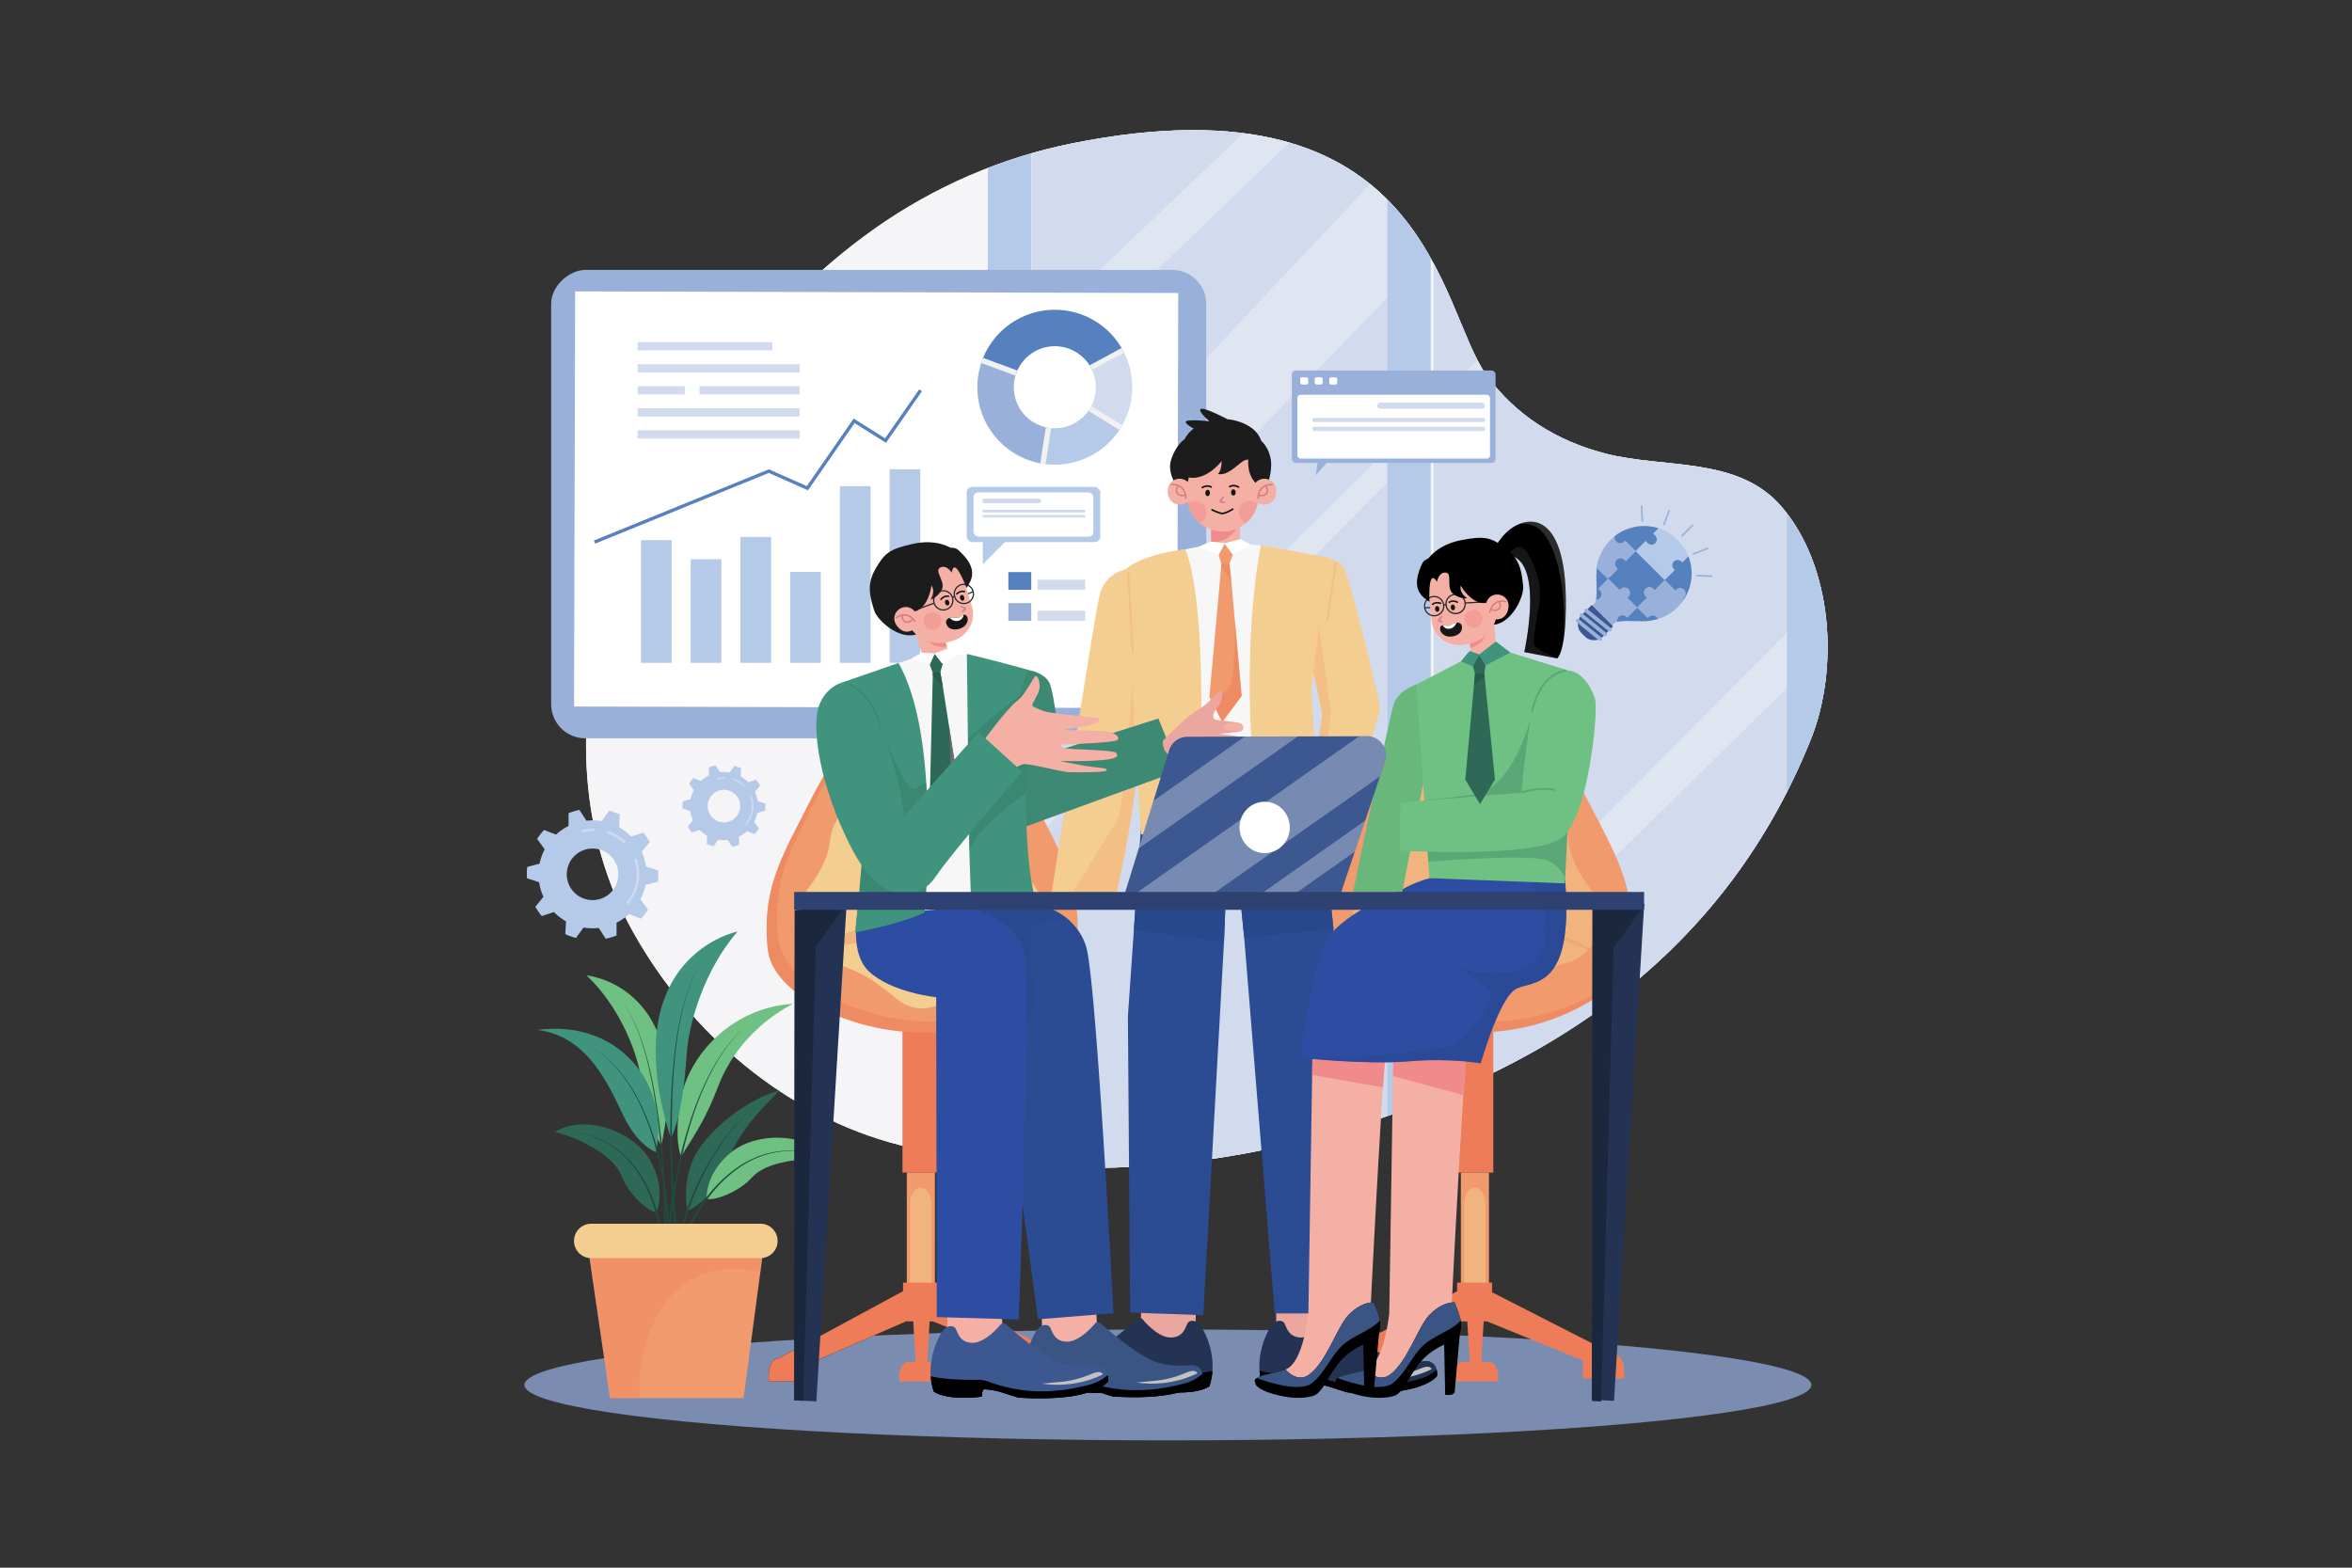 <svg xmlns="http://www.w3.org/2000/svg" viewBox="0 0 4680 3120" id="business-community-working-together-and-discuss-about-business-growth"><rect x="0" y="0" width="4680" height="3120" fill="#333333" stroke="none"/><defs><clipPath id="a"><path fill="#f5f5f7" d="M1202,1224c83.4-309.73,301.51-602.26,539.58-769.81,117.62-82.78,251.38-140.79,392.47-169,709.1-141.82,728.81,330.9,823.35,460.91,58.94,81,140,131.33,236.35,156.43,117.19,30.54,263.53,5.05,350.16,104.74,104.53,120.29,115,325.13,59.44,463.79-187.7,468.26-585.51,691.31-1006.2,798.39-261.78,66.62-541.91,76.21-806.49,9.52-225.8-56.92-419.4-223.6-531.41-425C1151,1659.34,1144.44,1437.57,1202,1224Z"></path></clipPath><clipPath id="b"><path fill="none" d="M3204.51,1074.6a94.57,94.57,0,1,1,81.75,160.18h0c-23.92,4.87-65-3.64-74.69,6.1l-11.1,11.13a5.66,5.66,0,0,1-8,0l-10.76-10.73-9.89-9.86L3161,1220.7a5.69,5.69,0,0,1,0-8l11.1-11.13c9.71-9.74,1.1-50.77,5.9-74.7h0A94.09,94.09,0,0,1,3204.51,1074.6Z"></path></clipPath><clipPath id="c"><path fill="none" d="M2098.88,616.49A154.16,154.16,0,1,0,2253,770.65,154.16,154.16,0,0,0,2098.88,616.49Zm0,235.83a81.67,81.67,0,1,1,81.67-81.67A81.68,81.68,0,0,1,2098.88,852.32Z"></path></clipPath></defs><g><rect width="4680" height="3120" fill="#fff" opacity="0"></rect><path fill="#e9e9e9" d="M1202,1224c83.4-309.73,301.51-602.26,539.58-769.81,117.62-82.78,251.38-140.79,392.47-169,709.1-141.82,728.81,330.9,823.35,460.91,58.94,81,140,131.33,236.35,156.43,117.19,30.54,263.53,5.05,350.16,104.74,104.53,120.29,115,325.13,59.44,463.79-187.7,468.26-585.51,691.31-1006.2,798.39-261.78,66.62-541.91,76.21-806.49,9.52-225.8-56.92-419.4-223.6-531.41-425C1151,1659.34,1144.44,1437.57,1202,1224Z"></path><path fill="#f5f5f7" d="M1202,1224c83.4-309.73,301.51-602.26,539.58-769.81,117.62-82.78,251.38-140.79,392.47-169,709.1-141.82,728.81,330.9,823.35,460.91,58.94,81,140,131.33,236.35,156.43,117.19,30.54,263.53,5.05,350.16,104.74,104.53,120.29,115,325.13,59.44,463.79-187.7,468.26-585.51,691.31-1006.2,798.39-261.78,66.62-541.91,76.21-806.49,9.52-225.8-56.92-419.4-223.6-531.41-425C1151,1659.34,1144.44,1437.57,1202,1224Z"></path><g clip-path="url(#a)"><rect width="708.22" height="2459.8" x="2052.86" y="86.49" fill="#d1dbed"></rect><rect width="708.22" height="2437.46" x="2852.35" y="97.51" fill="#d1dbed"></rect><polygon fill="#fff" points="1984.3 731.8 1977.74 849.84 2743.71 112.2 2690.26 58.75 1984.3 731.8" opacity=".3"></polygon><polygon fill="#fff" points="2959.99 1859.56 2956.71 1957.93 3959.53 971.72 3899.91 912.11 2959.99 1859.56" opacity=".3"></polygon><polygon fill="#fff" points="1994.13 1656.44 1984.3 1744.97 3570.17 141.58 3544.58 115.99 1994.13 1656.44" opacity=".3"></polygon><polygon fill="#fff" points="1977.74 1161.33 1984.3 1394.13 3125.72 215.05 2993.35 82.67 1977.74 1161.33" opacity=".3"></polygon><rect width="86.44" height="2540.99" x="1965.61" y="76.41" fill="#b5cae8"></rect><rect width="86.44" height="2508.06" x="2760.57" y="90.16" fill="#b5cae8"></rect><rect width="86.44" height="2255.93" x="3555.53" y="101.18" fill="#b5cae8"></rect></g><path fill="#b5cae8" d="M1522.47,1613.53a83.61,83.61,0,0,0,.52-9.27c0-1.65-.06-3.29-.15-4.92l-15.31-5a67.5,67.5,0,0,0-5.42-18.34l10.15-12.49a83.24,83.24,0,0,0-8-11.69l-15.31,5a68.35,68.35,0,0,0-15.16-11.66l.87-16.08a81.24,81.24,0,0,0-13.37-4.74l-9.45,13a68.29,68.29,0,0,0-11.33-1,66.79,66.79,0,0,0-7.79.45l-8.75-13.53a81.65,81.65,0,0,0-13.6,4l0,16.12a67.74,67.74,0,0,0-15.75,10.83l-15-5.79a82.9,82.9,0,0,0-8.65,11.24l9.48,13a67.39,67.39,0,0,0-6.39,18l-15.55,4.13a83.61,83.61,0,0,0-.52,9.27c0,1.65.06,3.29.15,4.92l15.31,5a67.85,67.85,0,0,0,5.42,18.34L1368.67,1645a83.24,83.24,0,0,0,8,11.69l15.32-5a68.07,68.07,0,0,0,15.15,11.66l-.87,16.08a81.57,81.57,0,0,0,13.37,4.74l9.45-13.05a68.32,68.32,0,0,0,11.34,1,66.75,66.75,0,0,0,7.78-.45l8.75,13.53a81.65,81.65,0,0,0,13.6-4l0-16.12a67.8,67.8,0,0,0,15.76-10.83l15,5.79a82.9,82.9,0,0,0,8.65-11.24l-9.48-13a67.39,67.39,0,0,0,6.39-18Zm-82,23.1a32.37,32.37,0,1,1,32.36-32.37A32.37,32.37,0,0,1,1440.47,1636.63Z"></path><path fill="#fff" d="M1484.61 1641.63a1.62 1.62 0 01-1.06-.38 1.67 1.67 0 01-.22-2.35 54.31 54.31 0 009.57-52.3 1.67 1.67 0 013.15-1.09 57.66 57.66 0 01-10.16 55.52A1.64 1.64 0 011484.61 1641.63zM1479.92 1565.24a1.63 1.63 0 01-1.14-.46 53.84 53.84 0 00-18.66-11.49 1.67 1.67 0 011.14-3.14 57.22 57.22 0 0119.81 12.21 1.67 1.67 0 01-1.15 2.88zM1427.91 1551.75a1.67 1.67 0 01-.41-3.29 57.8 57.8 0 0114.13-1.74 1.67 1.67 0 110 3.33 54.52 54.52 0 00-13.31 1.65A1.92 1.92 0 011427.91 1551.75z" opacity=".3"></path><path fill="#b5cae8" d="M1309.06,1754.75a131.83,131.83,0,0,0,.83-14.68c0-2.62-.09-5.22-.24-7.81l-24.27-7.85a106.3,106.3,0,0,0-8.59-29.07l16.09-19.79a131.41,131.41,0,0,0-12.74-18.53l-24.27,7.92a107.65,107.65,0,0,0-24-18.47l1.38-25.49a129.8,129.8,0,0,0-21.18-7.51l-15,20.68a108.54,108.54,0,0,0-30.29-.8l-13.87-21.44a130,130,0,0,0-21.56,6.37l0,25.53a107.6,107.6,0,0,0-25,17.18l-23.81-9.19a131.31,131.31,0,0,0-13.71,17.83l15,20.62a106.75,106.75,0,0,0-10.13,28.57l-24.64,6.56a131.88,131.88,0,0,0-.83,14.69c0,2.62.09,5.21.24,7.8l24.26,7.85a107,107,0,0,0,8.59,29.07l-16.09,19.8a132,132,0,0,0,12.75,18.52l24.27-7.92a107.65,107.65,0,0,0,24,18.47l-1.38,25.49a128.86,128.86,0,0,0,21.18,7.51l15-20.68a107.48,107.48,0,0,0,18,1.51,109.2,109.2,0,0,0,12.34-.71l13.87,21.44a129.9,129.9,0,0,0,21.55-6.37l0-25.53a107.45,107.45,0,0,0,25-17.18l23.8,9.19a130.51,130.51,0,0,0,13.71-17.83l-15-20.62a106.75,106.75,0,0,0,10.13-28.57Zm-130,36.61a51.3,51.3,0,1,1,51.3-51.29A51.29,51.29,0,0,1,1179.1,1791.36Z"></path><path fill="#fff" d="M1249.06 1799.29a2.65 2.65 0 01-2-4.33 86 86 0 0015.17-82.88 2.64 2.64 0 115-1.73 91.36 91.36 0 01-16.09 88A2.64 2.64 0 011249.06 1799.29zM1241.64 1678.22a2.62 2.62 0 01-1.81-.71 85.46 85.46 0 00-29.58-18.23 2.64 2.64 0 011.8-5 90.59 90.59 0 0131.4 19.35 2.64 2.64 0 01.11 3.73A2.6 2.6 0 011241.64 1678.22zM1159.21 1656.85a2.65 2.65 0 01-.65-5.21 91.42 91.42 0 0122.39-2.77 2.65 2.65 0 010 5.29 86.36 86.36 0 00-21.1 2.6A2.35 2.35 0 011159.21 1656.85z" opacity=".3"></path><path fill="#99b1da" d="M3367.92 1045.35l-21 21zM3346.93 1068a1.62 1.62 0 01-1.14-2.76l21-21a1.62 1.62 0 112.29 2.28l-21 21A1.61 1.61 0 013346.93 1068zM3397.5 1091.57l-27.69 10.78zM3369.81 1104a1.62 1.62 0 01-.59-3.13l27.7-10.77a1.61 1.61 0 111.17 3l-27.69 10.78A1.8 1.8 0 013369.81 1104zM3406.27 1146.75l-29.69-1.33zM3406.27 1148.37h-.07l-29.69-1.33a1.63 1.63 0 01-1.55-1.69 1.65 1.65 0 011.69-1.54l29.69 1.32a1.62 1.62 0 01-.07 3.24zM3321.61 1015.89l-10.7 27.72zM3310.91 1045.23a1.49 1.49 0 01-.58-.11 1.62 1.62 0 01-.93-2.09l10.7-27.73a1.63 1.63 0 012.1-.92 1.61 1.61 0 01.92 2.09l-10.7 27.72A1.6 1.6 0 013310.91 1045.23zM3266.41 1007.27l1.41 29.68zM3267.82 1038.57a1.62 1.62 0 01-1.62-1.54l-1.4-29.68a1.62 1.62 0 113.23-.16l1.41 29.69a1.62 1.62 0 01-1.54 1.69z"></path><g clip-path="url(#b)"><path fill="#5681bf" d="M3086.43,1153l20.62-20.68a1.75,1.75,0,0,0-.1-2.63,11,11,0,0,1-2.84-3.4,11.53,11.53,0,0,1,1-12.15c4.38-6,12.62-6.63,17.41-1.86a9.47,9.47,0,0,1,.85,1,1.75,1.75,0,0,0,2.62.09l20.62-20.69,19.82,19.75h0a1.53,1.53,0,0,0,2.21-.08,11.1,11.1,0,1,1,16.11,15.2c-.14.14-.28.28-.43.41a1.54,1.54,0,0,0-.09,2.22h0l20,19.94-20.6,20.67a1.74,1.74,0,0,0,.07,2.6,10.1,10.1,0,0,1,2.47,3c2.33,4.21,1.28,10.81-2.41,14.23a11.41,11.41,0,0,1-15.81.06,9.59,9.59,0,0,1-.68-.75,1.76,1.76,0,0,0-2.62-.08l-20.63,20.7c-1.48,1.48-1.12-1.17-2.53-2.58L3089,1155.54Z"></path><path fill="#99b1da" d="M3163.8,1053.41a7.49,7.49,0,0,1,3.43-.06,12.34,12.34,0,0,1,8.53,6l1.43-1.43,18.87-18.94,21.34,21.27a10.88,10.88,0,0,1,8.23-5.64,7.62,7.62,0,0,1,3.45.2c9.45,2.82,11.57,13.23,6,18.78a10.49,10.49,0,0,1-2.49,1.84L3254,1096.7,3198.87,1152h0l-21.29-21.22c-1.52,2.74-4.23,5-9,5.37a7.81,7.81,0,0,1-3.38-.45c-8.7-3.19-10.51-13.1-5.15-18.48a10,10,0,0,1,2.27-1.7L3141,1094.25l18.87-18.93,1.18-1.57a12.08,12.08,0,0,1-2.34-1.8C3152.87,1066.14,3154.47,1055.82,3163.8,1053.41Z"></path><path fill="#b5cae8" d="M3331.35,1133.28l-.41-.39a10.58,10.58,0,0,1,13-16.62,11.29,11.29,0,0,1,2.4,2,1.46,1.46,0,0,0,2.12.08l19-19L3349,1080.93a1.46,1.46,0,0,1,.09-2.22,10.47,10.47,0,0,0,2-2,11,11,0,0,0-.45-13.45c-4.26-5.21-11.79-5.68-16.21-1.25a11.92,11.92,0,0,0-1,1.16,1.46,1.46,0,0,1-2.21.08l-21.67-21.62-19.19,19.24a1.7,1.7,0,0,0,.49,2.67,11.68,11.68,0,0,1,2.62,2c4.31,4.44,4.29,11.61,0,15.63a11,11,0,0,1-15.23-.61,11.37,11.37,0,0,1-1.93-2.54,1.71,1.71,0,0,0-2.67-.4l-19.17,19.21,19.81,19.76a1.68,1.68,0,0,1-.06,2.5,9.59,9.59,0,0,0-2.37,2.86c-2.22,4-1.2,10.37,2.35,13.64a11,11,0,0,0,15.16,0c.23-.24.45-.48.65-.73a1.7,1.7,0,0,1,2.52-.08l19.8,19.77,19.13-19.17A1.48,1.48,0,0,0,3331.35,1133.28Z"></path><path fill="#5681bf" d="M3293.48 1065.56a11.68 11.68 0 00-2.62-2 1.7 1.7 0 01-.49-2.67l19.19-19.24-19.64-19.6a1.68 1.68 0 01.09-2.52 10.3 10.3 0 002.72-3.26 11.05 11.05 0 00-1-11.66c-4.21-5.69-12.12-6.32-16.7-1.73a9.94 9.94 0 00-.81.91 1.68 1.68 0 01-2.52.09l-20-20-19.14 19.18a1.71 1.71 0 00.46 2.67 11.85 11.85 0 013.57 3.3 11 11 0 01-.14 13.11c-4 5.05-11.61 5.17-16.28.52a11.8 11.8 0 01-1.77-2.27 1.72 1.72 0 00-2.69-.44l-19.12 19.16 19.8 19.76a1.69 1.69 0 01-.06 2.51 9.57 9.57 0 00-2.37 2.85 11.36 11.36 0 002.36 13.64 11 11 0 0015.16 0c.23-.24.45-.48.65-.73a1.69 1.69 0 012.51-.08l19.81 19.77 19.17-19.21a1.71 1.71 0 012.67.4 11.37 11.37 0 001.93 2.54 11 11 0 0015.23.61C3297.77 1077.17 3297.79 1070 3293.48 1065.56zM3425.53 1155.58l-20.07-18.27a1.68 1.68 0 01.09-2.52 10.3 10.3 0 002.72-3.26 11.05 11.05 0 00-1-11.66c-4.21-5.69-12.12-6.32-16.7-1.73a11.47 11.47 0 00-.81.91 1.68 1.68 0 01-2.52.09l-19.82-19.78-18.95 19h0a1.46 1.46 0 01-2.12-.08 11.29 11.29 0 00-2.4-2 10.58 10.58 0 00-13 16.62l.41.39a1.48 1.48 0 01.09 2.14h0l-19.13 19.17 19.81 19.76a1.68 1.68 0 01-.06 2.5 9.67 9.67 0 00-2.37 2.85c-2.22 4-1.19 10.38 2.35 13.65a11 11 0 0015.16 0 8.93 8.93 0 00.66-.72 1.68 1.68 0 012.5-.09l19.72 19.68c1.42 1.41 1.19-1 2.54-2.35l50.23-50.33C3424.2 1158.19 3427 1157 3425.53 1155.58z"></path><path fill="#5681bf" d="M3230.15,1113.05a11.14,11.14,0,0,1,3,2.51,1.7,1.7,0,0,0,2.51.17l18.85-18.91,57.9,57.71-19.58,21.65c-.7.71-1.18-2.12-1.83-2.93a11.79,11.79,0,0,0-3.39-2.86,10.88,10.88,0,0,0-11.62.45c-5.51,4-5.76,11.84-.95,16.64.3.3,3.81.78,4.14,1,.8.64-2.29,1.62-3,2.32l-18.88,18.94L3237.47,1190a1.68,1.68,0,0,0-2.5.07,9.55,9.55,0,0,1-2.84,2.38,11.37,11.37,0,0,1-13.65-2.32,10.94,10.94,0,0,1-.06-15.16,8.8,8.8,0,0,1,.72-.65,1.69,1.69,0,0,0,.08-2.52l-19.82-19.75,18.85-18.92a1.71,1.71,0,0,0-.19-2.52,9.72,9.72,0,0,1-.76-.68,10.65,10.65,0,0,1,12.85-16.91Z"></path><path fill="#99b1da" d="M3280.11,1168.94a7.54,7.54,0,0,1,3.44-.06,12.36,12.36,0,0,1,8.53,6l1.42-1.43,18.88-18.93,21.33,21.26a10.91,10.91,0,0,1,8.24-5.64,7.57,7.57,0,0,1,3.44.2c9.46,2.83,11.57,13.23,6,18.78a10.22,10.22,0,0,1-2.49,1.84l21.34,21.26-55.08,55.27h0l-21.29-21.22c-1.52,2.74-4.23,5-9.06,5.36a7.83,7.83,0,0,1-3.38-.45c-8.7-3.19-10.5-13.1-5.14-18.48a9.93,9.93,0,0,1,2.26-1.7l-21.29-21.22,18.88-18.94,1.18-1.57a12.08,12.08,0,0,1-2.34-1.8C3269.19,1181.68,3270.79,1171.35,3280.11,1168.94Z"></path><path fill="#99b1da" d="M3221.71,1243.22l-.41-.39a10.58,10.58,0,0,1,13-16.62,11.24,11.24,0,0,1,2.4,2,1.48,1.48,0,0,0,2.12.08l19-19-18.47-18.43a1.46,1.46,0,0,1,.08-2.21,10.48,10.48,0,0,0,2-2,11,11,0,0,0-.44-13.45c-4.26-5.21-11.79-5.68-16.21-1.25a9.06,9.06,0,0,0-1,1.16,1.46,1.46,0,0,1-2.21.08l-21.67-21.63-19.2,19.24a1.71,1.71,0,0,0,.49,2.67,11.85,11.85,0,0,1,2.63,2c4.31,4.43,4.29,11.6,0,15.62a11,11,0,0,1-15.23-.6,12,12,0,0,1-1.94-2.55,1.71,1.71,0,0,0-2.67-.39l-19.16,19.2,19.81,19.77a1.69,1.69,0,0,1-.06,2.5,9.55,9.55,0,0,0-2.37,2.85c-2.22,4-1.2,10.38,2.35,13.64a10.94,10.94,0,0,0,15.16,0,8.8,8.8,0,0,0,.65-.72,1.69,1.69,0,0,1,2.52-.08l19.8,19.76,19.13-19.17A1.47,1.47,0,0,0,3221.71,1243.22Z"></path><path fill="#5681bf" d="M3315.2,1266.58l-19.38-19.33a1.7,1.7,0,0,1,.09-2.53,10.09,10.09,0,0,0,2.72-3.26,11,11,0,0,0-1-11.65c-4.22-5.69-12.12-6.33-16.7-1.73a9.94,9.94,0,0,0-.81.91,1.68,1.68,0,0,1-2.52.09l-19.82-19.79-19,19h0a1.48,1.48,0,0,1-2.12-.08,11.24,11.24,0,0,0-2.4-2,10.58,10.58,0,0,0-13,16.62l.41.39a1.47,1.47,0,0,1,.09,2.13h0l-19.13,19.17,19.81,19.77a1.68,1.68,0,0,1-.06,2.5,9.55,9.55,0,0,0-2.37,2.85c-2.22,4-1.19,10.37,2.35,13.64a10.94,10.94,0,0,0,15.16,0,8.8,8.8,0,0,0,.65-.72,1.68,1.68,0,0,1,2.51-.09l19.83,19.79s1.08-1.12,2.43-2.47l50.22-50.33C3314.55,1268.13,3316.62,1268,3315.2,1266.58Z"></path></g><path fill="#3d5891" d="M3209.74,1246.57l-42.62-42.5-20.26,20.31a24.73,24.73,0,0,0-6.62,12.08h0a25.86,25.86,0,0,0,7,23.92l6.25,6.24a25.88,25.88,0,0,0,23.94,6.92h0a24.76,24.76,0,0,0,12.06-6.65Z"></path><path fill="#99b1da" d="M3153.45 1217.76a3.33 3.33 0 00.39.36l47 38.09a3.61 3.61 0 005.18-.66 3.91 3.91 0 00-.63-5.37l-47-38.09a3.61 3.61 0 00-5.18.66A3.93 3.93 0 003153.45 1217.76zM3144.18 1227.06l.38.35 47 38.09a3.6 3.6 0 005.18-.66 3.91 3.91 0 00-.63-5.36l-47-38.09a3.6 3.6 0 00-5.18.66A3.93 3.93 0 003144.18 1227.06zM3136.71 1238a3.22 3.22 0 00.38.35l44.57 36.11a3.62 3.62 0 005.19-.66 3.92 3.92 0 00-.64-5.37l-44.57-36.1a3.6 3.6 0 00-5.18.66A3.91 3.91 0 003136.71 1238z"></path><rect width="932.22" height="1303.6" x="1286.87" y="354.06" fill="#99b1da" rx="67.9" transform="rotate(-90 1749.435 1006.815)"></rect><rect width="826.12" height="1200.04" x="1330.2" y="394.56" fill="#fff" transform="rotate(-89.85 1743.325 994.555)"></rect><rect width="268.04" height="16.44" x="1268.67" y="680.93" fill="#d1dbed"></rect><rect width="322.45" height="16.44" x="1268.67" y="724.78" fill="#d1dbed"></rect><rect width="199.19" height="16.44" x="1391.94" y="768.63" fill="#d1dbed"></rect><rect width="93.91" height="16.44" x="1268.67" y="768.63" fill="#d1dbed"></rect><rect width="322.45" height="16.44" x="1268.67" y="812.47" fill="#d1dbed"></rect><rect width="322.45" height="16.44" x="1268.67" y="856.32" fill="#d1dbed"></rect><polygon fill="#5681bf" points="1184.27 1081.91 1181.76 1075.74 1529.8 934.01 1605.42 967.43 1698.61 833.03 1761.17 872.35 1829.06 774.87 1834.52 778.68 1763 881.37 1700.46 842.05 1607.77 975.74 1529.69 941.24 1184.27 1081.91"></polygon><rect width="61.06" height="244.23" x="1275.38" y="1075" fill="#b5cae8"></rect><rect width="61.06" height="206.33" x="1374.33" y="1112.9" fill="#b5cae8"></rect><rect width="61.06" height="250.55" x="1473.29" y="1068.68" fill="#b5cae8"></rect><rect width="61.06" height="181.07" x="1572.25" y="1138.16" fill="#b5cae8"></rect><rect width="61.06" height="351.61" x="1671.2" y="967.62" fill="#b5cae8"></rect><rect width="61.06" height="385.3" x="1770.16" y="933.93" fill="#b5cae8"></rect><rect width="45.55" height="35.28" x="2006.41" y="1138.56" fill="#5681bf"></rect><rect width="45.55" height="35.28" x="2006.41" y="1200.38" fill="#99b1da"></rect><rect width="95" height="20.05" x="2064.5" y="1215.61" fill="#d1dbed"></rect><rect width="95" height="20.05" x="2064.5" y="1153.79" fill="#d1dbed"></rect><g clip-path="url(#c)"><path fill="#b5cae8" d="M2238.21,855.85l-139.33-85.2L2073.68,932A163.51,163.51,0,0,0,2238.21,855.85Z"></path><path fill="#d1dbed" d="M2238.36,855.66c.38-.61.87-1.46.85-1.43a163.34,163.34,0,0,0,3.61-160.77c-49.3,25.83-19.94,10.14-143.94,77.19C2238.44,856,2216.77,842.83,2238.36,855.66Z"></path><path fill="#5681bf" d="M1950.45,717.37l153.16,56.44,143.68-77.7C2180.09,571.82,1999.18,586.73,1950.45,717.37Z"></path><path fill="#99b1da" d="M2073.68,932l25.2-161.37-153.16-56.44C1909.3,811.86,1973.94,916.29,2073.68,932Z"></path><path fill="#f1f1f1" d="M2245.59,854a169.41,169.41,0,0,0,4.23-158.81l.09-.05-2.58-4.77-.16-.29-2.11-3.92-.08,0c-16.26-28.25-39.44-50.77-67.32-65.3a168.9,168.9,0,0,0-89.78-18.41c-65.49,4.55-120.67,44.53-145.26,104.8l-.09,0-1.89,5.06-1.9,5.1.09,0a166.61,166.61,0,0,0,14.28,137.68c25,42.78,66.47,72.17,114.39,81.3v.1l5.34.84,5.36.84,0-.09A168.91,168.91,0,0,0,2240.09,863l.11.06,1.06-1.73s1.73-2.84,1.73-2.84l.76-1.28.11-.19.09-.15,1.72-2.8Zm-16.34-147.33,11.26-5.89a158.55,158.55,0,0,1-4.07,147.42l-1-.6c-5.7-3.37-8.17-4.84-19.52-11.76l-106.15-64.91,88.12-47.65C2210.8,716.33,2216.11,713.55,2229.25,706.68ZM1952.78,711c23.09-56.21,74.67-93.47,135.85-97.72,60.45-4.21,116.09,25.38,146.51,77.49l-42.44,23c-8.76,4.71-21,11.34-41.51,22.43l-50.83,27.5-1.31.71-4.27-2.61-.23,1.49-67.11-24.73Zm9.69,138.63A155.83,155.83,0,0,1,1949,721.2l100.89,37.17,43,15.83-23.66,151.52C2024.48,917.1,1985.81,889.61,1962.47,849.67Zm117.41,77.74,23.1-147.9,60.12,36.77,46.83,28.63,20.75,12.69A157.26,157.26,0,0,1,2079.88,927.41Z"></path></g><ellipse cx="2323.84" cy="2756.24" fill="#7a8db0" rx="1280.37" ry="110.35"></ellipse><path fill="#6fc183" d="M1315.6,2279.91s28.46-109.94.82-202.66-98.73-128.81-149.46-136.16c62,58.07,98.09,144.74,107.38,198.11S1294.94,2243.85,1315.6,2279.91Z"></path><path fill="#22493d" d="M1321.6,2437.67c-.06-38.87-1.63-77.82-4.17-116.65s-6.35-77.61-11.9-116.14q-4-28.9-9.79-57.54c-3.77-19.09-8.25-38-13.67-56.73s-11.63-37.16-19.63-54.89-17.7-34.81-30.65-49.35c13.08,14.43,22.9,31.51,31.12,49.13s14.55,36.16,20.16,54.82,10.25,37.61,14.19,56.7,7.45,38.27,10.33,57.55c5.9,38.55,10,77.35,13,116.23s4.8,77.82,5.21,116.87Z"></path><path fill="#2e6857" d="M1367.6,2410.1s-12.15-57.73,15.4-110.59,107.77-114,168.54-129.44c-47,46.44-86.7,90.77-107,149.67S1377.31,2407.35,1367.6,2410.1Z"></path><path fill="#22493d" d="M1345.76,2481.53c5.42-27.58,13.49-54.29,23.12-80.49a573.34,573.34,0,0,1,34.73-76c3.47-6,6.56-12.29,10.34-18.14l11.11-17.67c3.74-5.86,8-11.38,12-17.08l6.06-8.49c2.09-2.77,4.37-5.4,6.55-8.11l13.2-16.12,14.31-15.14,7.18-7.54,7.72-7,15.43-14L1492.27,2210l-7.61,7.08-7.06,7.64-14.06,15.32-12.94,16.28c-2.13,2.73-4.36,5.39-6.41,8.18l-5.92,8.55c-3.88,5.74-8,11.3-11.68,17.19L1415.78,2308c-3.68,5.87-6.67,12.15-10,18.2a571.25,571.25,0,0,0-33.45,76.06c-9.17,26.11-16.83,52.95-21.74,80Z"></path><path fill="#6fc183" d="M1355.18,2301.68s-15.8-35.57,0-116.93,97.23-178.87,222.41-186.94c-75.35,39.59-125.18,102.65-148.28,163.38S1386.79,2251.9,1355.18,2301.68Z"></path><path fill="#22493d" d="M1328.84,2452.36a1056.3,1056.3,0,0,1,16.27-111.88,946.38,946.38,0,0,1,28.18-109.37c5.75-17.92,12.36-35.58,19.62-52.94a485.65,485.65,0,0,1,24.55-50.8c18.09-32.91,41-63.55,69.9-87.57-28.62,24.34-51.15,55.15-68.84,88.16a485.83,485.83,0,0,0-23.93,50.92c-7,17.38-13.44,35-19,53a945.88,945.88,0,0,0-26.91,109.31,1053,1053,0,0,0-15,111.53Z"></path><path fill="#2e6857" d="M1306.1,2412.7s20.79-44.18-11.86-102.55S1164.38,2215.42,1104,2253c54.11,12.89,118.38,49.11,132.57,86.9S1291.47,2412.8,1306.1,2412.7Z"></path><path fill="#22493d" d="M1316.66,2489.52a348.42,348.42,0,0,0-13.83-81.51c-7.77-26.53-19-52.13-34.39-75.1a191.67,191.67,0,0,0-26.51-31.72c-4.84-4.93-10.29-9.19-15.61-13.58-5.64-4-11.18-8.12-17.24-11.45-5.81-3.75-12.2-6.44-18.38-9.53-6.45-2.43-12.76-5.32-19.46-7.07-13.15-4.35-26.9-6.39-40.61-8.13,13.73,1.53,27.53,3.38,40.78,7.55,6.75,1.65,13.12,4.46,19.65,6.81,6.25,3,12.72,5.63,18.63,9.31,6.15,3.27,11.79,7.36,17.54,11.28,5.43,4.35,11,8.57,16,13.48a194.64,194.64,0,0,1,27.25,31.66c15.88,23,27.64,48.72,35.88,75.43a352.42,352.42,0,0,1,15.2,82.45Z"></path><path fill="#6fc183" d="M1406,2385.58s-3.62-48.74,47.69-91.42,155-41.52,198,15.33c-55.1-7.51-128,3.09-154.76,33.23S1419.62,2391,1406,2385.58Z"></path><path fill="#22493d" d="M1364.22,2451.6a351.09,351.09,0,0,1,43.64-71.47c17.22-21.94,37.39-41.71,60.42-57.44A192.81,192.81,0,0,1,1505,2303c6.38-2.79,13.08-4.72,19.7-6.82,6.77-1.58,13.49-3.36,20.4-4.2,6.83-1.3,13.81-1.41,20.71-1.95,6.94.16,13.89-.16,20.78.73,13.85.89,27.39,4.16,40.75,7.69-13.41-3.34-27-6.39-40.8-7.08-6.88-.79-13.8-.37-20.69-.43-6.87.65-13.79.86-20.56,2.25-6.84.93-13.49,2.79-20.18,4.46-6.53,2.18-13.13,4.19-19.42,7a191.78,191.78,0,0,0-36.07,20c-22.55,15.89-42.2,35.72-58.92,57.68a347.62,347.62,0,0,0-42,71.08Z"></path><path fill="#40947e" d="M1304.67,2292.73s-35-11.88-64.18-72.05-70.08-158.6-171.37-171c98.44-12.62,169,28.67,207.83,86.5S1312.94,2266.09,1304.67,2292.73Z"></path><path fill="#22493d" d="M1328.81,2479.12a782.08,782.08,0,0,0-7.82-111.94c-5.27-37.08-12.94-73.9-24.36-109.58a447.51,447.51,0,0,0-20.07-52.42,339.49,339.49,0,0,0-27-49.15c-10.44-15.49-21.93-30.4-35.4-43.4a234.21,234.21,0,0,0-44.45-34,234.49,234.49,0,0,1,44.87,33.55c13.65,12.89,25.34,27.71,36,43.15a341.22,341.22,0,0,1,27.65,49.06,446,446,0,0,1,20.73,52.44c11.86,35.72,20,72.61,25.65,109.81a784.22,784.22,0,0,1,9.08,112.57Z"></path><path fill="#40947e" d="M1335.3,2265.44s-46.19-124.34-25.13-235.42,99.37-161.59,157.46-176.26c-65.08,75-96.74,180-101.17,243.19S1355,2221,1335.3,2265.44Z"></path><path fill="#22493d" d="M1342.3,2450c-4.18-45.43-6.6-90.91-7.87-136.46s-1.07-91.12,1.19-136.62q1.58-34.14,5.13-68.13c2.31-22.66,5.47-45.24,9.74-67.61s9.5-44.59,16.89-66.14,16.82-42.5,30.31-60.85c-13.33,18.47-22.49,39.56-29.74,61s-12.18,43.81-16.26,66.16-7,44.93-9.12,67.57-3.68,45.33-4.52,68.06c-1.85,45.44-1.52,90.95,0,136.4s4.5,90.88,9.07,136.06Z"></path><polygon fill="#f19a6d" points="1169.7 2480.68 1213.78 2782.53 1479.55 2782.53 1519.74 2480.68 1169.7 2480.68"></polygon><path fill="#ef7c59" d="M1513,2531l6.7-50.36h-350l44.08,301.85h58.47C1266.73,2637.82,1346.05,2492.78,1513,2531Z" opacity=".3"></path><path fill="#f3ce90" d="M1513.26,2503.9H1176.18a34.22,34.22,0,0,1-34-34.22h0a34.22,34.22,0,0,1,34-34.22h337.08a34.22,34.22,0,0,1,34,34.22h0A34.22,34.22,0,0,1,1513.26,2503.9Z"></path><rect width="265.88" height="109.94" x="1923.47" y="968.99" fill="#b5cae8" rx="11.35"></rect><path fill="#b5cae8" d="M1955.58,1062.35V1123l69.66-69.89S1957,1062.35,1955.58,1062.35Z"></path><rect width="238.38" height="88.14" x="1937.22" y="979.89" fill="#fff" rx="9.63"></rect><path fill="#d1dbed" d="M2067,1001.69H1959.36a4.74,4.74,0,0,1,0-9.48H2067a4.74,4.74,0,0,1,0,9.48Z"></path><rect width="204.96" height="5.32" x="1954.64" y="1014.49" fill="#d1dbed" rx="2.63"></rect><rect width="204.96" height="5.32" x="1954.64" y="1024.8" fill="#d1dbed" rx="2.63"></rect><rect width="405.42" height="183.85" x="2570.43" y="737.37" fill="#99b1da" rx="7.7"></rect><rect width="383.25" height="126.92" x="2581.52" y="785.68" fill="#fff" rx="6.22"></rect><rect width="15.88" height="14.34" x="2587.14" y="750.9" fill="#fff" rx="3.45"></rect><rect width="15.88" height="14.34" x="2616.02" y="750.9" fill="#fff" rx="3.45"></rect><rect width="15.88" height="14.34" x="2644.9" y="750.9" fill="#fff" rx="3.45"></rect><path fill="#d1dbed" d="M2949.17 813.49H2746.45a6.09 6.09 0 010-12.17h202.72a6.09 6.09 0 010 12.17zM2951.12 840h-335.7a4.13 4.13 0 010-8.26h335.7a4.13 4.13 0 010 8.26zM2951.12 857.83h-335.7a4.13 4.13 0 010-8.26h335.7a4.13 4.13 0 010 8.26z"></path><polygon fill="#99b1da" points="2621.91 918.56 2617.99 945.99 2643.87 916.11 2621.91 918.56"></polygon><rect width="73.14" height="318.01" x="2898.21" y="2015.6" fill="#ef7c59"></rect><rect width="55.9" height="295.61" x="2906.82" y="2333.61" fill="#f19a6d"></rect><path d="M2906.82,2629.22l-7.44-59.71-247.57,133.88c-10.88,0-19.71,13.62-19.71,30.41v15.5h81.83v-35.77Z"></path><path fill="#f3ce90" d="M2955.79,2609.67h-42.43V2396.53c0-18.07,9.5-32.73,21.22-32.73h0c11.72,0,21.21,14.66,21.21,32.73Z" opacity=".5"></path><path fill="#ef7c59" d="M3231.67,2725.63c-.19-16.8-9.17-30.17-20.06-29.87l-242.75-123.89v-19.19h-69.48v16.83l-247.57,133.88c-10.88,0-19.71,13.62-19.71,30.41v15.5h81.83v-35.77l192.89-84.31h12.73l5.06,81.06h-14.05c-10.55,0-19.1,13.18-19.1,29.45v9.57h89.76v-9.57c0-16.27-8.54-29.45-19.09-29.45h-14.67l4.77-81.06h5.2l192.19,78.37v35.76h82.23Z"></path><path fill="#f19a6d" d="M3014.26,1430c24.4,14,41.5,27.54,63.08,46.58,45,41.31,59.39,73.21,74.77,102.48,44.08,86.41,81.62,147.1,92,223.59,5,37,2.3,78.73-.39,93.17-11.43,63.16-92.6,104.19-89.77,102.48-21.19,13-53.74,25.75-53.42,25.62-5.24.91-144.76,67.11-319.85,2.33-54.43-20.14-137.83-66-149.48-130.43-2.76-14.76-5.48-55.79-.4-93.17,7.42-54.78,28.73-100.81,53.37-149.06,52.2-101.83,64-131.69,113.38-177,21.14-19,39.31-33,63.09-46.58C2910.21,1401.6,2968,1404,3014.26,1430Z"></path><path fill="#ef7c59" d="M3174.76,1976.92c-21.19,13-53.74,25.75-53.42,25.62-5.24.91-144.76,67.11-319.85,2.33-54.43-20.14-137.83-66-149.48-130.44-2.75-14.75-5.48-55.78-.4-93.16,7.42-54.79,28.73-100.82,53.37-149.06,42-82,57.9-117.33,88.26-151.65-45.81,43.16-58.44,74.21-109.09,173-24.64,48.25-46,94.28-53.37,149.06-5.08,37.38-2.36,78.41.4,93.17,11.65,64.39,95.05,110.29,149.48,130.43,175.09,64.78,314.61-1.42,319.85-2.33-.32.13,32.23-12.61,53.42-25.62-2,1.19,36.9-18.42,64.49-51.82C3195.53,1966.64,3173.26,1977.82,3174.76,1976.92Z" opacity=".5"></path><path fill="#f3ce90" d="M3163,1766.42c-29.55-38.68-39.83-70.53-42.3-93.67-2.76-25.79-14.83-49.57-34.52-64.32-30.88-23.13-54.17-55.54-69-80.31a82,82,0,0,0-55.83-38.83q-3.39-.63-6.26-1.35a72,72,0,0,0-35.42,0c-1.92.48-4,.93-6.27,1.35a82,82,0,0,0-55.82,38.83c-14.83,24.77-38.13,57.18-69,80.31-19.69,14.75-31.76,38.53-34.51,64.32-2.47,23.14-12.75,55-42.31,93.67a94.68,94.68,0,0,0-19.39,58c0,1.13,0,2.28,0,3.44-.24,41.77,25.85,78.12,63.27,87.86,29.19,7.6,62,20.36,91.63,41.75,16,11.57,29.29,21.89,40.24,31,29.45,24.44,70.28,24.44,99.74,0,10.95-9.09,24.21-19.41,40.24-31,29.62-21.39,62.44-34.15,91.62-41.75,37.43-9.74,63.51-46.09,63.28-87.86,0-1.16,0-2.31,0-3.44A94.61,94.61,0,0,0,3163,1766.42Z" opacity=".5"></path><path fill="#f19a6d" d="M2711.38,1892.12l5.92-1c30.82-5.35,173.45-29.29,227.86-23.58,61.16,6.43,121.33-12.84,170.65,5.36s60.73,25.69,60.73,25.69-58.67-47.58-152.42-59.65-109.54-12.08-124.33-12.08S2735.05,1866.42,2711.38,1892.12Z" opacity=".5"></path><rect width="73.14" height="318.01" x="1795.73" y="2015.6" fill="#ef7c59"></rect><rect width="55.9" height="295.61" x="1804.35" y="2333.61" fill="#f19a6d"></rect><path d="M1804.35,2629.22l-7.45-59.71-247.56,133.88c-10.89,0-19.71,13.62-19.71,30.41v15.5h81.82v-35.77Z"></path><path fill="#f3ce90" d="M1853.32,2609.67h-42.43V2396.53c0-18.07,9.5-32.73,21.22-32.73h0c11.71,0,21.21,14.66,21.21,32.73Z" opacity=".5"></path><path fill="#ef7c59" d="M2129.2,2725.63c-.19-16.8-9.18-30.17-20.06-29.87l-242.75-123.89v-19.19H1796.9v16.83l-247.56,133.88c-10.89,0-19.71,13.62-19.71,30.41v15.5h81.82v-35.77l192.9-84.31h12.72l5.07,81.06h-14.06c-10.54,0-19.09,13.18-19.09,29.45v9.57h89.76v-9.57c0-16.27-8.55-29.45-19.09-29.45H1845l4.77-81.06h5.2l192.19,78.37v35.76h82.22Z"></path><path fill="#f19a6d" d="M1911.78,1430c24.41,14,41.51,27.54,63.09,46.58,45,41.31,59.38,73.21,74.77,102.48,44.08,86.41,81.62,147.1,92,223.59,5,37,2.3,78.73-.4,93.17-11.43,63.16-92.59,104.19-89.76,102.48-21.19,13-53.74,25.75-53.42,25.62-5.25.91-144.76,67.11-319.85,2.33-54.44-20.14-137.83-66-149.49-130.43-2.75-14.76-5.48-55.79-.39-93.17,7.42-54.78,28.73-100.81,53.37-149.06,52.2-101.83,64-131.69,113.38-177,21.13-19,39.31-33,63.08-46.58C1807.74,1401.6,1865.51,1404,1911.78,1430Z"></path><path fill="#ef7c59" d="M2072.29,1976.92c-21.19,13-53.74,25.75-53.42,25.62-5.25.91-144.76,67.11-319.85,2.33-54.44-20.14-137.83-66-149.48-130.44-2.76-14.75-5.49-55.78-.4-93.16,7.42-54.79,28.73-100.82,53.37-149.06,42-82,57.89-117.33,88.25-151.65-45.8,43.16-58.43,74.21-109.08,173-24.64,48.25-46,94.28-53.37,149.06-5.09,37.38-2.36,78.41.39,93.17,11.66,64.39,95,110.29,149.49,130.43,175.09,64.78,314.6-1.42,319.85-2.33-.32.13,32.23-12.61,53.42-25.62-2,1.19,36.9-18.42,64.48-51.82C2093.05,1966.64,2070.78,1977.82,2072.29,1976.92Z" opacity=".5"></path><path fill="#f3ce90" d="M2060.57,1766.42c-29.56-38.68-39.83-70.53-42.31-93.67-2.75-25.79-14.82-49.57-34.51-64.32-30.88-23.13-54.18-55.54-69-80.31a82,82,0,0,0-55.82-38.83c-2.27-.42-4.35-.87-6.27-1.35a72,72,0,0,0-35.42,0c-1.91.48-4,.93-6.26,1.35a82,82,0,0,0-55.82,38.83c-14.83,24.77-38.13,57.18-69,80.31-19.69,14.75-31.76,38.53-34.51,64.32-2.48,23.14-12.76,55-42.31,93.67a94.61,94.61,0,0,0-19.39,58c0,1.13,0,2.28,0,3.44-.23,41.77,25.85,78.12,63.28,87.86,29.18,7.6,62,20.36,91.62,41.75,16,11.57,29.29,21.89,40.24,31,29.46,24.44,70.29,24.44,99.74,0,11-9.09,24.21-19.41,40.24-31,29.63-21.39,62.45-34.15,91.63-41.75,37.43-9.74,63.51-46.09,63.27-87.86,0-1.16,0-2.31,0-3.44A94.68,94.68,0,0,0,2060.57,1766.42Z"></path><path fill="#f19a6d" d="M1608.91,1892.12l5.92-1c30.82-5.35,173.45-29.29,227.86-23.58,61.16,6.43,121.33-12.84,170.65,5.36s60.73,25.69,60.73,25.69-58.67-47.58-152.42-59.65-109.54-12.08-124.34-12.08S1632.58,1866.42,1608.91,1892.12Z" opacity=".5"></path><path fill="#eaa7a0" d="M2271.51,2596.35c0,3.48-3.47,65.3-3.47,65.3l110.2,6.1,1.73-73.14Z"></path><path fill="#243354" d="M2262.43,2625.61c-7,5.63-72.48,65.63-113.58,77.73s-66.15,2.46-75.46,6.38c-17.89,7.53-13.93,28.68-13.93,28.68s26.57,42.1,178.63,32.57c39-11.68,38.26-14.1,67.17-16.65,5.74,0,5.31,14.66,5.31,14.66s65.82,9.39,95.71-9.93c19.43-57.24-9.78-110.51-17.41-120.7s-18.14-12.11-24.1-7-6.39,29.31-33.82,30.58-57.43-36.31-57.43-36.31S2269.43,2620,2262.43,2625.61Z"></path><path fill="#444" d="M2139.94,2768.86l-2.89-.71c.32-1.29.61-2.56.88-3.84l2.9.62C2140.55,2766.24,2140.26,2767.55,2139.94,2768.86Z"></path><path d="M2411.14,2728.54c-27.48,7-69.33,7-83.09,7l-11.53,0c-8.38,0-15.16,2.36-24.55,5.63-11.91,4.15-28.24,9.83-58.19,14.28a289.51,289.51,0,0,1-42.16,3c-30.1,0-61.67-4.34-93.84-12.88-18.49-4.92-29.73-12.58-35.9-18.13l-1.89-1.71a34,34,0,0,0-.53,12.63s26.57,42.1,178.63,32.57c39-11.68,38.26-14.1,67.17-16.65,5.74,0,5.31,14.66,5.31,14.66s65.82,9.39,95.71-9.93a123.4,123.4,0,0,0,6.2-30.85Z"></path><path d="M2406.28,2759.05a122.79,122.79,0,0,0,5.84-26.66c-31.23,8-78.95,7.13-95.6,7.13-17.82,0-28.7,11.91-82.16,19.86s-103.94-1-137.59-9.93c-19.18-5.1-30.95-13.08-37.54-19a34,34,0,0,0,.23,8s26.57,42.1,178.63,32.57c39-11.68,38.26-14.1,67.17-16.65,5.74,0,5.31,14.66,5.31,14.66S2376.39,2778.37,2406.28,2759.05Z"></path><path fill="#c1c1c1" d="M2069.86,2724.74s3.13-8.77,19-2.36c15.34,6.21,36.77,14.7,63.84,17.14,27.72,2.48,36.83,3.81,39.48,3.5C2122.57,2754,2069.86,2724.74,2069.86,2724.74Z"></path><path fill="#eaa7a0" d="M2647.18,2596.35c0,3.48,3.47,65.3,3.47,65.3l-110.2,6.1-1.74-73.14Z"></path><path fill="#243354" d="M2656.25,2625.61c7,5.63,72.49,65.63,113.58,77.73s66.15,2.46,75.47,6.38c17.88,7.53,13.92,28.68,13.92,28.68s-26.56,42.1-178.63,32.57c-39-11.68-38.25-14.1-67.16-16.65-5.74,0-5.32,14.66-5.32,14.66s-65.81,9.39-95.71-9.93c-19.42-57.24,9.78-110.51,17.42-120.7s18.13-12.11,24.09-7,6.39,29.31,33.82,30.58,57.44-36.31,57.44-36.31S2649.26,2620,2656.25,2625.61Z"></path><path fill="#444" d="M2778.75,2768.86l2.88-.71c-.31-1.29-.6-2.56-.87-3.84l-2.91.62Q2778.27,2766.89,2778.75,2768.86Z"></path><path d="M2507.54,2728.54c27.49,7,69.33,7,83.09,7l11.53,0c8.38,0,15.16,2.36,24.55,5.63,11.92,4.15,28.24,9.83,58.19,14.28a289.65,289.65,0,0,0,42.17,3c30.09,0,61.66-4.34,93.83-12.88,18.49-4.92,29.73-12.58,35.91-18.13l1.89-1.71a34.13,34.13,0,0,1,.52,12.63s-26.56,42.1-178.63,32.57c-39-11.68-38.25-14.1-67.16-16.65-5.74,0-5.32,14.66-5.32,14.66s-65.81,9.39-95.71-9.93a123.85,123.85,0,0,1-6.2-30.85Z"></path><path d="M2512.4,2759.05a122.75,122.75,0,0,1-5.83-26.66c31.23,8,78.95,7.13,95.59,7.13,17.82,0,28.71,11.91,82.16,19.86s103.94-1,137.6-9.93c19.17-5.1,30.94-13.08,37.53-19a33.4,33.4,0,0,1-.23,8s-26.56,42.1-178.63,32.57c-39-11.68-38.25-14.1-67.16-16.65-5.74,0-5.32,14.66-5.32,14.66S2542.3,2778.37,2512.4,2759.05Z"></path><path fill="#c1c1c1" d="M2848.83,2724.74s-3.13-8.77-19-2.36c-15.35,6.21-36.78,14.7-63.85,17.14-27.72,2.48-36.83,3.81-39.48,3.5C2796.11,2754,2848.83,2724.74,2848.83,2724.74Z"></path><polygon fill="#2b4b93" points="2687.24 2613.97 2536.44 2613.97 2475.7 1865.77 2469.47 1802.87 2465.05 1757.8 2440.1 1755.57 2439.06 1783 2435.48 1874.83 2394.32 2617.44 2248.72 2612.22 2244.29 2022.65 2256.17 1850.95 2259.94 1796.31 2273.32 1603.08 2362.88 1603.73 2627.71 1605.7 2648.9 1806.54 2653.4 1849.21 2654.51 1859.59 2687.24 2613.97"></polygon><polygon fill="#545454" points="2271.96 1611.51 2628 1611.12 2628 1568.86 2273.29 1569.41 2271.96 1611.51"></polygon><polygon fill="#28488e" points="2439.06 1783 2435.48 1874.83 2256.17 1850.95 2259.94 1796.31 2439.06 1783"></polygon><polygon fill="#28488e" points="2653.4 1849.21 2475.7 1865.77 2469.47 1802.87 2648.9 1806.54 2653.4 1849.21"></polygon><path fill="#f3ce90" d="M2742.42,1425.2l-47.26,160.13-86.68-4.36,22.5-159.59-11.65-56.69s-6-22.34-11.46-54.4c-10.58-61.74-19.54-159.55,18.76-203.23,0,0,30.84,1.7,46,21.26,12.89,16.63,57.57,207.74,70.76,265A63.32,63.32,0,0,1,2742.42,1425.2Z"></path><path fill="#f19a6d" d="M2608.48,1581l22.5-159.59-11.65-56.69s-6-22.34-11.46-54.4c8.19-47.77,14.38-82,14.38-82l26,189.15-14.57,133.74,61.45,34.15Z" opacity=".3"></path><path fill="#f3ce90" d="M2220.37,1781l-91,2.16-37.91.89s85.25-552.55,96.09-598.19,51.65-52.67,51.65-52.67c9.57,23.19,16.84,48.81,22.26,76.13C2306.59,1437.23,2220.37,1781,2220.37,1781Z"></path><path fill="#f19a6d" d="M2220.37,1781l-91,2.16c17.5-27.86,75.1-119.84,93-149.17,21.15-34.73,38.46-424.56,38.46-424.56l.65-.11C2306.59,1437.23,2220.37,1781,2220.37,1781Z" opacity=".3"></path><rect width="57.34" height="61.74" x="2409.87" y="1044.94" fill="#f5b0a6"></rect><path fill="#f18a8b" d="M2461,1050c-11.3,23.26-37.27,30.87-51.14,29.58v-28.37Z"></path><path fill="#f5b0a6" d="M2503.92,908.17v79.47a71.26,71.26,0,0,1-1.6,15,70.25,70.25,0,0,1-68.61,55.26h-1a70.15,70.15,0,0,1-70.21-70.25V908.17Z"></path><path fill="#d87d82" d="M2436.25,1001.53h-.1c-8.2-.45-9.17-2-9.49-2.55a2.15,2.15,0,0,1-.13-2c1-2.29,5.73-8.1,6.26-8.75a1.66,1.66,0,0,1,2.57,2.09c-1.58,1.94-4.08,5.18-5.26,7a33.37,33.37,0,0,0,6.24.86,1.66,1.66,0,0,1-.09,3.31Z"></path><path fill="#f18a8b" d="M2386.87 1040.81a70.15 70.15 0 01-22.92-38.88 22.28 22.28 0 017.59-4 22.81 22.81 0 0115.33 42.9zM2502.32 1002.63a70.28 70.28 0 01-23.07 38.48 22.81 22.81 0 1123.07-38.48z" opacity=".5"></path><ellipse cx="2402.85" cy="981.02" fill="#161616" rx="6.24" ry="4.62" transform="rotate(-87.73 2402.97 980.971)"></ellipse><path fill="#161616" d="M2392.49,971.94a1.67,1.67,0,0,1-.84-3.12c11.08-6.34,18.92-1.07,19.24-.84a1.67,1.67,0,0,1-1.89,2.75c-.28-.19-6.52-4.26-15.69,1A1.63,1.63,0,0,1,2392.49,971.94Z"></path><ellipse cx="2454.08" cy="980.18" fill="#161616" rx="4.62" ry="6.24" transform="rotate(-2.27 2449.771 978.636)"></ellipse><path fill="#161616" d="M2464.44,971.1a1.69,1.69,0,0,1-.83-.22c-9.17-5.26-15.42-1.17-15.68-1a1.67,1.67,0,0,1-1.9-2.75c.33-.23,8.16-5.51,19.24.84a1.67,1.67,0,0,1-.83,3.12Z"></path><path fill="#f7f7f7" d="M2408.59,1083.52l-92.17,17.9,66.07,561.34,124.73-7.63,49.47-561.69S2471.35,1075.18,2408.59,1083.52Z"></path><path fill="#f3ce90" d="M2358.75 1093.07s-82.91 8.31-119.54 40.14l30.89 527.44 112.39 2.11S2411.67 1227.7 2358.75 1093.07zM2509.25 1084.67s-49.4 217.7-2 570.46l118-22.36-15.87-261.31 31.94-261.87z"></path><path fill="#f19a6d" d="M2406.44,1387.17l8.52,16.5,17.12,33.1,38.58-51.66-12.92-143.25-7.89-87.54-3.48-32c-7.34-10.91-16.16-.08-16.16-.08l-.31,5.31Z"></path><path fill="#ef7c59" d="M2430.21,1122.21l-.31,5.31,19.95,26.8-3.48-32C2439,1111.38,2430.21,1122.21,2430.21,1122.21Z" opacity=".5"></path><path fill="#f19a6d" d="M2436.74,1081.33c-.56,1.2,16.64,21.82,16.64,21.82l-7,19.13-16.16-.08-5.42-18Z"></path><polygon fill="#fff" points="2467.97 1073.08 2436.34 1081.27 2452.93 1103.64 2487.93 1083.22 2467.97 1073.08"></polygon><polygon fill="#fff" points="2437.14 1081.23 2424.78 1104.2 2384.73 1088.09 2409.38 1077.67 2437.14 1081.23"></polygon><path fill="#ef7c59" d="M2415,1403.67l17.12,33.1,38.58-51.66-12.92-143.25c-.88,51.72-3.51,118.9-11.61,125.37C2436.12,1375.21,2421.38,1394.81,2415,1403.67Z" opacity=".5"></path><path fill="#1c1c1c" d="M2345.88 974.82s-22.1-28.67-17-54 25.16-49.46 33.58-48S2374.43 987 2345.88 974.82zM2518.09 973.31s10.89-21.16 11.35-47c.59-33-22.6-55.78-31-54.31S2461.14 953 2518.09 973.31z"></path><path fill="#f5b0a6" d="M2323.63,980.68c2.62,34.27,50.69,30,47.19-4.24C2368.2,942.17,2320.13,946.49,2323.63,980.68Z"></path><path fill="#d87d82" d="M2359.64,993.24a1.6,1.6,0,0,1-1.59-1.55c-.26-8.71-2.89-15.36-7.81-19.75-7.55-6.75-18.13-6-18.23-6a1.6,1.6,0,1,1-.28-3.18c.49,0,12-.94,20.61,6.72,5.62,5,8.61,12.43,8.9,22.06a1.6,1.6,0,0,1-1.55,1.65Z"></path><path fill="#d87d82" d="M2352.46,987.85a13.51,13.51,0,0,1-11-5.12c-3.18-4.32-2.76-9.93,1.16-15.4a1.59,1.59,0,1,1,2.59,1.86c-3.06,4.27-3.49,8.51-1.18,11.64,2.56,3.47,7.75,4.76,12.62,3.14a1.6,1.6,0,0,1,1,3A16.27,16.27,0,0,1,2352.46,987.85Z"></path><path fill="#f5b0a6" d="M2539.4,980.68c-2.62,34.27-50.69,30-47.19-4.24C2494.83,942.17,2542.9,946.49,2539.4,980.68Z"></path><path fill="#d87d82" d="M2503.39,993.24h0a1.6,1.6,0,0,1-1.55-1.65c.29-9.63,3.28-17.06,8.9-22.06,8.6-7.66,20.12-6.75,20.61-6.72A1.6,1.6,0,0,1,2531,966h0c-.11,0-10.69-.8-18.24,6-4.92,4.39-7.55,11-7.81,19.75A1.59,1.59,0,0,1,2503.39,993.24Z"></path><path fill="#d87d82" d="M2510.57,987.85a16.27,16.27,0,0,1-5.2-.85,1.59,1.59,0,0,1-1-2,1.61,1.61,0,0,1,2-1c4.87,1.62,10,.33,12.61-3.14,2.31-3.13,1.88-7.37-1.18-11.64a1.6,1.6,0,0,1,.37-2.23,1.58,1.58,0,0,1,2.22.37c3.92,5.47,4.35,11.08,1.16,15.4A13.5,13.5,0,0,1,2510.57,987.85Z"></path><path fill="#1c1c1c" d="M2504.6,920.92s-18.69-11.48-31.2-3.16-31.42,29.79-50,25.63c0,0,7.4-5.85,7.4-25.71,0,0-38.24,50.86-80.76,26.84,0,0-5-14.74,2.12-54.91,8.24-46.52,63.21-55.11,84.3-55.58C2458.66,833.54,2534.61,852.09,2504.6,920.92Z"></path><path fill="#161616" d="M2432.07,1023.52a10.84,10.84,0,0,1-1.16-.06c-7.41-.88-19.54-7.14-20-7.4a1.67,1.67,0,0,1,1.54-3c.12.07,12.09,6.25,18.9,7,5.42.62,16.79-5.74,20.71-8.25a1.67,1.67,0,0,1,1.8,2.82C2452.34,1015.65,2439.8,1023.52,2432.07,1023.52Z"></path><path fill="#1c1c1c" d="M2441.11,833.63s-45-23.74-51.74-19.57,16.87,24.28,16.87,24.28-45.93-5-47,1.23,28.3,19.6,28.3,19.6S2434.37,871.64,2441.11,833.63Z"></path><rect width="117.47" height="3.83" x="2577.43" y="1171.72" fill="#f19a6d" opacity=".3" transform="rotate(-81.4 2645.23 1167.885)"></rect><rect width="3.83" height="160.93" x="2247.57" y="1139.32" fill="#f19a6d" opacity=".3" transform="rotate(-3.24 2246.917 1218.39)"></rect><path fill="#f5b0a6" d="M2181,2604.64c0,3.48,3.47,65.3,3.47,65.3l-110.2,6.1-1.74-73.14Z"></path><path fill="#3a5584" d="M2190.1,2633.9c7,5.64,72.49,65.63,113.58,77.74s66.16,2.45,75.47,6.37c17.89,7.53,13.92,28.68,13.92,28.68s-26.56,42.1-178.63,32.57c-39-11.68-38.25-14.1-67.16-16.64-5.74,0-5.31,14.66-5.31,14.66s-65.82,9.38-95.72-9.94c-19.42-57.24,9.79-110.5,17.42-120.7s18.14-12.11,24.09-7,6.39,29.31,33.83,30.58S2179,2633.9,2179,2633.9,2183.11,2628.26,2190.1,2633.9Z"></path><path fill="#444" d="M2312.6,2777.15l2.88-.71q-.46-1.92-.87-3.84l-2.91.62Q2312.12,2775.19,2312.6,2777.15Z"></path><path d="M2041.39,2736.83c27.49,7,69.33,7,83.09,7l11.54,0c8.37,0,15.15,2.37,24.54,5.63,11.92,4.15,28.24,9.83,58.2,14.28a288,288,0,0,0,42.16,3c30.09,0,61.67-4.33,93.84-12.88,18.48-4.91,29.72-12.57,35.9-18.13l1.89-1.71a33.87,33.87,0,0,1,.52,12.63s-26.56,42.1-178.63,32.57c-39-11.68-38.25-14.1-67.16-16.64-5.74,0-5.31,14.66-5.31,14.66s-65.82,9.38-95.72-9.94a123.85,123.85,0,0,1-6.2-30.85Z"></path><path d="M2046.25,2767.34a123.38,123.38,0,0,1-5.83-26.65c31.23,8,78.95,7.12,95.6,7.12,17.81,0,28.7,11.91,82.15,19.86s103.94-1,137.6-9.93c19.18-5.1,30.94-13.08,37.53-19a33.34,33.34,0,0,1-.23,8s-26.56,42.1-178.63,32.57c-39-11.68-38.25-14.1-67.16-16.64-5.74,0-5.31,14.66-5.31,14.66S2076.15,2786.66,2046.25,2767.34Z"></path><path fill="#c1c1c1" d="M2382.68,2733s-3.13-8.78-19-2.37c-15.34,6.21-36.77,14.71-63.85,17.14-27.72,2.48-36.83,3.81-39.48,3.51C2330,2762.32,2382.68,2733,2382.68,2733Z"></path><path fill="#f5b0a6" d="M1992.9,2606.9c0,3.49,3.47,65.31,3.47,65.31l-110.2,6.09-1.73-73.14Z"></path><path fill="#3d5891" d="M2002,2636.17c7,5.63,72.49,65.63,113.58,77.73s66.16,2.46,75.47,6.38c17.89,7.52,13.92,28.67,13.92,28.67s-26.56,42.1-178.63,32.57c-39-11.68-38.25-14.09-67.16-16.64-5.74,0-5.31,14.66-5.31,14.66s-65.82,9.38-95.71-9.93c-19.43-57.25,9.78-110.51,17.41-120.7s18.14-12.11,24.09-7,6.39,29.31,33.83,30.58,57.43-36.31,57.43-36.31S1995,2630.53,2002,2636.17Z"></path><path fill="#444" d="M2124.47,2779.41l2.88-.71q-.46-1.92-.87-3.84l-2.91.63C2123.85,2776.79,2124.15,2778.1,2124.47,2779.41Z"></path><path d="M1853.26,2739.1c27.49,7,69.33,7,83.09,7l11.54,0c8.37,0,15.15,2.37,24.54,5.63,11.92,4.15,28.24,9.83,58.2,14.28a286.64,286.64,0,0,0,42.16,3c30.09,0,61.67-4.33,93.84-12.88,18.48-4.91,29.72-12.57,35.9-18.13l1.89-1.7a33.82,33.82,0,0,1,.52,12.62s-26.56,42.1-178.63,32.57c-39-11.68-38.25-14.09-67.16-16.64-5.74,0-5.31,14.66-5.31,14.66s-65.82,9.38-95.71-9.93a123.52,123.52,0,0,1-6.21-30.85Z"></path><path d="M1858.13,2769.61a123,123,0,0,1-5.84-26.66c31.23,8,79,7.12,95.6,7.12,17.81,0,28.7,11.92,82.15,19.86s103.94-1,137.6-9.93c19.18-5.09,30.94-13.08,37.53-19a33.29,33.29,0,0,1-.23,8s-26.56,42.1-178.63,32.57c-39-11.68-38.25-14.09-67.16-16.64-5.74,0-5.31,14.66-5.31,14.66S1888,2788.92,1858.13,2769.61Z"></path><path fill="#c1c1c1" d="M2194.55,2735.3s-3.13-8.78-19-2.37c-15.34,6.22-36.77,14.71-63.85,17.14-27.72,2.48-36.83,3.82-39.48,3.51C2141.84,2764.58,2194.55,2735.3,2194.55,2735.3Z"></path><path fill="#2b4b93" d="M2215.55,2613.57l-150.28,12.12-82.37-613.51-19.8-147.36-129-77.25s158.89-27.7,241.64,15.82c0,0,28.49,6.48,53.64,29.94a115.29,115.29,0,0,1,31.88,51.09C2181.48,1950.56,2215.55,2613.57,2215.55,2613.57Z"></path><path fill="#28488e" d="M2048.2,1862.43c-3.46,41.75,19.07,113,3.46,161.75-5,15.47-33.07,8.45-68.76-12l-19.8-147.36-129-77.25s158.89-27.7,241.64,15.82c0,0,28.49,6.48,53.64,29.94C2105.8,1831.17,2050.93,1829.71,2048.2,1862.43Z" opacity=".5"></path><path fill="#2c4da2" d="M1712.08,1786.59s-28.91,104,16.85,146.71,133.87,51.29,133.87,51.29l1.2,636.65,163,4.77s22.43-590.94,13.31-714c-8.46-114-206.26-124.39-206.26-124.39Z"></path><path fill="#3e8974" d="M2022.26,1651.81l325-118.46L2304.88,1430l-301.8,96.22S2010.15,1618.39,2022.26,1651.81Z"></path><polygon fill="#f5b0a6" points="1820.71 1259.11 1839.17 1314.51 1888.5 1301.24 1871.04 1243.73 1820.71 1259.11"></polygon><path fill="#f18a8b" d="M1842.17,1268.4c11.6,20.74,32.22,20,41.93,18.35l-5-16.64Z"></path><path fill="#1c1c1c" d="M1892.24,1090.76s-27.35-18.93-75.29-8.45-57.08,18.67-75.87,51.55-7.4,60.61-2,80.14,48.2,58.75,82.42,49C1842.71,1257,1811.14,1118.39,1892.24,1090.76Z"></path><path fill="#f5b0a6" d="M1807.52,1239.12c9.78,32.2,50.7,47.62,83.62,37.55l5.33-1.63c29.37-9,46.22-39.58,37.49-68.34l-27.31-90-9.9,2.76-37.88,10.8-71.29,20.11Z"></path><path fill="#161616" d="M1890.82,1250.76c8.45,4,20,1.47,27.26-3.81,5.9-4.53,10.85-15.08,4.58-21.78a5.26,5.26,0,0,0-5.64-1.35,17.54,17.54,0,0,0-5.61,3.28s-3.58,3.21-10.68,2.16a25.41,25.41,0,0,0-11.38.56,10.78,10.78,0,0,0-5.73,4.21C1880.33,1238.71,1884.43,1247.7,1890.82,1250.76Z"></path><path fill="#fff" d="M1889.35,1229.82c1.13.83,2.76,2,5.15,3.67a15.67,15.67,0,0,0,19-1.59,12.06,12.06,0,0,0,3.48-8.08,17.54,17.54,0,0,0-5.61,3.28s-3.58,3.21-10.68,2.16A25.41,25.41,0,0,0,1889.35,1229.82Z"></path><path fill="#d87d82" d="M1915.22,1218.18a1.54,1.54,0,0,1-.84-2.83,32.25,32.25,0,0,0,4.63-3.58c-1.8-1-5.31-2.41-7.47-3.24a1.54,1.54,0,0,1,1.1-2.87c.74.28,7.2,2.78,9.07,4.15a2,2,0,0,1,.82,1.67c0,.57-.07,2.29-6.47,6.45A1.52,1.52,0,0,1,1915.22,1218.18Zm4.67-5.89h0Z"></path><ellipse cx="1855.45" cy="1236.01" fill="#f18a8b" opacity=".5" rx="17.75" ry="17.81"></ellipse><ellipse cx="1914.56" cy="1189.64" fill="#161616" rx="4.29" ry="5.79" transform="rotate(-16.75 1915.137 1189.872)"></ellipse><ellipse cx="1884.68" cy="1199.12" fill="#161616" rx="4.29" ry="5.79" transform="rotate(-16.75 1885.249 1199.386)"></ellipse><path fill="#161616" d="M1872.31 1194.43a1.59 1.59 0 01-1-.38 1.56 1.56 0 01-.15-2.19c7.78-9 16.25-6.74 16.61-6.64a1.55 1.55 0 01-.82 3c-.31-.09-7-1.72-13.45 5.68A1.52 1.52 0 011872.31 1194.43zM1903.74 1183.59a1.58 1.58 0 01-1.13-.49 1.56 1.56 0 01.07-2.19c8.67-8.12 16.87-5 17.21-4.89a1.55 1.55 0 01-1.12 2.89c-.3-.12-6.8-2.45-14 4.26A1.55 1.55 0 011903.74 1183.59z"></path><path fill="#282828" d="M1917.84 1202.38a20.34 20.34 0 01-19.4-14.44h0a20.41 20.41 0 0113.51-25.42 20.29 20.29 0 0125.33 13.55 20.35 20.35 0 01-19.44 26.31zm-17-15.16a17.82 17.82 0 0022.24 11.9 17.92 17.92 0 0011.85-22.33 17.82 17.82 0 00-22.24-11.9 17.92 17.92 0 00-11.85 22.33zM1876.91 1215.18a20.34 20.34 0 01-19.39-14.44h0a20.41 20.41 0 0113.5-25.42 20.3 20.3 0 0125.34 13.55 20.41 20.41 0 01-13.5 25.42A20.63 20.63 0 011876.91 1215.18zm-17-15.16a17.82 17.82 0 0022.24 11.9 17.93 17.93 0 0011.86-22.33 17.82 17.82 0 00-22.24-11.9 17.93 17.93 0 00-11.86 22.33z"></path><path fill="#282828" d="M1896.08 1190.08l-1.81-1.7a6.36 6.36 0 015.61-2l-.48 2.44A3.82 3.82 0 001896.08 1190.08zM1926.84 1182.84l-.95-2.29c3-1.24 10.09-4.14 10.52-4.28l.73 2.37-.36-1.18.38 1.18C1936.69 1178.8 1930.73 1181.24 1926.84 1182.84z"></path><rect width="47.11" height="2.48" x="1813" y="1207.15" fill="#282828" transform="rotate(-19.88 1836.541 1208.392)"></rect><path fill="#1c1c1c" d="M1894.21,1140.19s-10.51-17.11-23.29-10.67,10.72,27.93,3.29,43.4-22.84,20.83-22.84,20.83,10.8-16,2-28.43c0,0-7.95,69.33-59.33,48.73,0,0-9.69,16.8-21,17.08-10.46.26-45.06-130.65,62.74-134.06a58.92,58.92,0,0,1,58.11,42.12C1894,1139.52,1894.12,1139.86,1894.21,1140.19Z"></path><path fill="#1c1c1c" d="M1857.51,1101s35.06-18.93,48.77-6.76c38.54,34.24,30.45,56.26,16.83,75.9,0,0-23.84-64.81-29.19-31A121.39,121.39,0,0,0,1857.51,1101Z"></path><path fill="#f5b0a6" d="M1785.6,1246.77c20.07,26.31,56.65-2.54,35.91-28.32C1801.44,1192.14,1764.86,1221,1785.6,1246.77Z"></path><path fill="#d87d82" d="M1820.45,1238.17a1.54,1.54,0,0,1-1.27-.66c-4.77-6.9-10.36-10.88-16.63-11.84-9.64-1.48-17.79,4.75-17.87,4.81a1.54,1.54,0,1,1-1.9-2.42c.37-.29,9.23-7.11,20.21-5.44,7.15,1.09,13.45,5.51,18.72,13.13a1.54,1.54,0,0,1-1.26,2.42Z"></path><path fill="#d87d82" d="M1805.07,1239.72a11.26,11.26,0,0,1-4-.71c-4.83-1.81-7.43-6.57-7.13-13.06a1.54,1.54,0,0,1,3.08.15c-.24,5.06,1.64,8.71,5.13,10,3.89,1.45,8.76-.24,11.85-4.12a1.54,1.54,0,1,1,2.41,1.92A14.85,14.85,0,0,1,1805.07,1239.72Z"></path><polygon fill="#f7f7f7" points="1908.63 1301.47 1993.59 1318.65 1989.88 1798.32 1811.74 1814.89 1746.05 1334.45 1811.98 1311.48 1908.63 1301.47"></polygon><path fill="#40947e" d="M2062.7 1799.39c-41.06 7.53-130.09 5.41-130.09 5.41l-3.87-110.53-1.23-97.2-1.23-99.32-.35-27.86-2.07-168.35c57.1 13.2 126.08 32.72 126.08 32.72a593 593 0 00-6.69 69.11c0 .5 0 1-.07 1.5-1.7 39.28-.66 77.06-2 112.21-.85 22.92-.16 49.74 0 70.77C2042.37 1748.75 2062.7 1799.39 2062.7 1799.39zM1845.18 1710.59c-1.35 44.45-1.63 56.93-3.71 81.32-1.62 19-1.52 24-1.52 24-50 23.93-138.36 39.69-138.36 39.69s4.08-37.81 8.39-83.88c2.3-24.93 4.73-52.33 6.57-77.41 2-28.32 3.43-53.71 3.19-69.41-.76-55.3-42.41-267.17-42.41-267.17l110.44-38.16c34.18 59.92 49.49 149.52 55.29 237.92.89 13.62 1.54 27.24 2 40.71C1846.49 1637.85 1846.22 1676.28 1845.18 1710.59z"></path><path fill="#2e6857" d="M1850.13,1585.9l8.9,14.77,17.88,29.63,32.61-50.24-20.67-132-12.63-80.64-5.17-29.48c-7.46-9.66-15,.92-15,.92l0,4.94Z"></path><path fill="#295b4c" d="M1856.07,1338.9l0,4.94,20.11,23.62-5.17-29.48C1863.59,1328.32,1856.07,1338.9,1856.07,1338.9Z"></path><path fill="#2e6857" d="M1859.64,1300.62c-.44,1.14,16.75,19.19,16.75,19.19l-5.34,18.17-15,.91-6.12-16.35Z"></path><polygon fill="#fff" points="1885.41 1290.77 1859.27 1300.59 1874.78 1320.91 1908.63 1301.47 1885.41 1290.77"></polygon><polygon fill="#fff" points="1860.01 1300.49 1849.95 1322.54 1811.98 1311.48 1834.07 1298.89 1860.01 1300.49"></polygon><path fill="#6b6b6b" d="M1859,1600.67l17.88,29.63,32.61-50.24-20.67-132c2.33,48,4,110.4-3.14,116.89C1876.91,1573,1864.44,1592.06,1859,1600.67Z"></path><path fill="#eaa7a0" d="M2314,1474.23s44.74-47.38,69-61.1,43.49-41.77,46.6-36.79,5,15-6.84,30.56-9.32,23.06-5.59,24.93,45.36,4.37,51.57,8.11,6.22,13.09,1.25,15-42.88,5.61-42.88,5.61,47.85,5.62,48.47,8.11,1.5,19-6,21.54-116.46,21.48-137.58,14.62S2314,1474.23,2314,1474.23Z"></path><path fill="#f5b0a6" d="M2461,1438.39s-20.13,2.17-22.64,2.89-6.47,7.21,0,10.46,31.57,3.16,31.57,3.16S2482.59,1442,2461,1438.39Z"></path><path fill="#ddd" d="M2475.55,1468.62s-36.66-3.67-36.29,3.4,3.71,8.19,9.27,10.42,24.1,4.09,24.1,4.09S2477.72,1481.58,2475.55,1468.62Z"></path><path fill="#3e8974" d="M2049.94,1334.25s27.2,4.89,37.67,23.57,24.44,147.11,24.44,147.11l-90.75,25.68S2018.09,1348,2049.94,1334.25Z"></path><path fill="#2e6857" d="M1845.1 1598.23l-37.22 78.94s-112-132.57-46.43-204c0 0 44 106.06 58.43 97.23 5.53-3.4 14.38-8.22 23.18-12.85C1844 1571.14 1844.6 1584.76 1845.1 1598.23zM2041.41 1578.64c-26 18.71-98.21 69.86-112.67 115.63l-1.23-97.2 114.42-83C2041.08 1537 2041.25 1557.61 2041.41 1578.64zM1845.18 1710.59c-1.35 44.45-3 74.83-5.08 99.22L1710 1771.75c2.3-24.93 4.73-52.33 6.57-77.41zM2043.75 1404.41l-.57.46-116.9 92.88-.35-27.86c4.62-4.48 83.85-75.81 110.2-90.16l7.12 23.64z" opacity=".3"></path><path fill="#f5b0a6" d="M1960.78,1469.32s42.42-58.29,62.65-74,34.59-54.36,39.16-49.78,9.79,20.31,2.61,34.71-13.7,23.58-9.79,25.55,16.32,9.16,31.33,11.78,82.24,10.48,93.33,10.48,11.49,10.22-10.05,14.8-57.32,10.21-57.32,10.21,87.6.53,96.74,3.81,19.58,9.82,14.36,15.72-110.3,9.16-110.3,9.16-7.18,3.93,5.87,7.21,96.6,3.27,101.17,9.17,17,18.33-112.26,16.37c0,0,28.72,5.89,51.56,9.82s43.73,3.28,42.42,8.52-57.43,3.93-73.75,3.93-84.19-19-93.33-15.72-19.94,9.93-19.94,9.93S1946.42,1491.59,1960.78,1469.32Z"></path><path fill="#40947e" d="M1677.34,1357.75s-35.68,8-48.71,50.08,1.45,153.54,64.19,277.25c61.73,121.71,135.55,109.08,168.84,59.7s172.24-209.14,172.24-209.14l-86.84-78.43-147.63,167S1776.57,1422.2,1677.34,1357.75Z"></path><path fill="#2e6857" d="M1677.34,1357.75a49.49,49.49,0,0,1,15.64,4.14,77.4,77.4,0,0,1,14.14,8.16,90.62,90.62,0,0,1,12.28,10.79,118,118,0,0,1,10.38,12.61,145.11,145.11,0,0,1,15.41,28.6,171,171,0,0,1,9.23,31c-3.64-10.12-7.47-20.11-12-29.76l-1.76-3.58c-.59-1.2-1.13-2.41-1.77-3.57-1.24-2.35-2.43-4.73-3.8-7a146.46,146.46,0,0,0-8.47-13.42,124,124,0,0,0-9.9-12.36,103.3,103.3,0,0,0-11.44-10.89,88.56,88.56,0,0,0-13.14-8.84A59.21,59.21,0,0,0,1677.34,1357.75Z" opacity=".3"></path><path fill="#f5b0a6" d="M2922.13,2054.86c-2.73,18.25-6.42,65.25-10.34,124.67-11,167.61-24.15,434.12-24.15,434.12H2764.36l7.42-472.09,1.15-74.39.31-19.06c80.14-71.35,136.59-8.88,147.12,4.39C2921.52,2054,2922.13,2054.86,2922.13,2054.86Z"></path><path fill="#f5b0a6" d="M2764.35,2613.66s-9.49,98.6-45.44,111.88c0,0-10.62,32.34,27.39,23.87s140.44-92.18,138.33-146.22Z"></path><path d="M2873.36,2664l2.26,111.92s17.64,1.92,18.77-5.83,10.21-118.74,12.13-129.25S2873.36,2664,2873.36,2664Z"></path><path d="M2903.09 2633.66l-68.58 44.6-65.81 73.37s-102.1 2.27-107.39-.5c-1.72-.91-2.49-.91-2.74-.49-.52.85.28 4.41 2.39 6.9 4.49 5.28 14.05 10.55 26.91 14.65 15.14 4.82 51.55 15.28 85.26 6.14 13.46-3.65 23.64-22.77 31.88-36.54 1.95-3.25 4-6.61 6.17-9.86 1.25-1.83 2.54-3.82 3.91-5.92 11.26-17.32 29.31-39.28 70.37-55a38.69 38.69 0 0019.89-19.11C2909.62 2637.45 2903.09 2633.66 2903.09 2633.66zM2894.87 2765.66c-5.24 4.11-13.71 4.65-19.37 4.46l.12 5.78s17.64 1.92 18.77-5.83C2894.49 2769.38 2894.65 2767.85 2894.87 2765.66z"></path><path d="M2894.31,2592c-9.09-.35-28.92,3.27-49.66,24.52-22.92,23.51-43.31,92.31-78.09,118.76-21.06,16-41-2-47.65-9.76-8.06,4-35.48,9.15-44.62,11.76-26,7.44-14.09,15.44-14.09,15.44s46.26,26.69,106.3,18.15c18.21-3.74,32.55-28.23,43.9-44.89s24.45-41.34,71.34-59.28c16.3-7.13,27.05-19,25.41-35.42C2906.39,2623.65,2900.45,2607.31,2894.31,2592Z"></path><path fill="#3a5584" d="M2844.65,2616.54c-22.92,23.51-43.31,92.31-78.09,118.76-21.06,16-41-2-47.65-9.76-8.06,4-35.48,9.15-44.62,11.76-6.29,1.79-10.34,3.63-12.9,5.37,24.73,9,86.28,28.47,109.8,10.23,29.75-23.06,39.89-62.41,71-83.44,23.09-15.62,51.77-26,64.45-41.43-1.73-8.46-7-22.64-12.32-36C2885.22,2591.67,2865.39,2595.29,2844.65,2616.54Z"></path><path fill="#f18a8b" d="M2922.13,2054.86c-2.73,18.25-6.42,65.25-10.34,124.67l-140-38,1.15-74.39,147.43-14.67C2921.52,2054,2922.13,2054.86,2922.13,2054.86Z"></path><path fill="#f5b0a6" d="M2761.17,2054.86c-2.5,16.67-5.77,57.22-9.31,109.35-11.23,166.11-25.15,449.44-25.15,449.44H2603.43l7.46-474.25,1.42-91.29c4.46-4,8.89-7.57,13.19-10.73,55.91-41.17,98.83-17.83,120.36,1A101.55,101.55,0,0,1,2761.17,2054.86Z"></path><path fill="#f5b0a6" d="M2603.42,2613.66s-9.5,98.6-45.45,111.88c0,0-10.62,32.34,27.39,23.87s140.44-92.18,138.33-146.22Z"></path><path d="M2712.42,2664l2.26,111.92s17.64,1.92,18.77-5.83,10.21-118.74,12.13-129.25S2712.42,2664,2712.42,2664Z"></path><path d="M2742.15 2633.66l-68.58 44.6-65.81 73.37s-102.1 2.27-107.39-.5c-1.72-.91-2.49-.91-2.74-.49-.52.85.28 4.41 2.39 6.9 4.49 5.28 14.05 10.55 26.91 14.65 15.14 4.82 51.55 15.28 85.26 6.14 13.46-3.65 23.64-22.77 31.88-36.54 1.95-3.25 4-6.61 6.17-9.86 1.25-1.83 2.54-3.82 3.91-5.92 11.26-17.32 29.31-39.28 70.37-55a38.69 38.69 0 0019.89-19.11C2748.68 2637.45 2742.15 2633.66 2742.15 2633.66zM2733.93 2765.66c-5.24 4.11-13.71 4.65-19.37 4.46l.12 5.78s17.64 1.92 18.77-5.83C2733.55 2769.38 2733.71 2767.85 2733.93 2765.66z"></path><path d="M2733.37,2592c-9.09-.35-28.92,3.27-49.66,24.52-22.92,23.51-43.31,92.31-78.09,118.76-21.06,16-41-2-47.65-9.76-8.06,4-35.48,9.15-44.62,11.76-26,7.44-14.09,15.44-14.09,15.44s46.26,26.69,106.3,18.15c18.21-3.74,32.55-28.23,43.9-44.89s24.45-41.34,71.34-59.28c16.3-7.13,27-19,25.41-35.42C2745.45,2623.65,2739.51,2607.31,2733.37,2592Z"></path><path fill="#3a5584" d="M2683.71,2616.54c-22.92,23.51-43.31,92.31-78.09,118.76-21.06,16-41-2-47.65-9.76-8.06,4-35.48,9.15-44.62,11.76-6.28,1.79-10.34,3.63-12.9,5.37,24.73,9,86.28,28.47,109.8,10.23,29.75-23.06,39.89-62.41,71-83.44,23.09-15.62,51.77-26,64.45-41.43-1.73-8.46-7-22.64-12.32-36C2724.28,2591.67,2704.45,2595.29,2683.71,2616.54Z"></path><path fill="#f18a8b" d="M2761.17,2054.86c-2.5,16.67-5.77,57.22-9.31,109.35l-141-24.81,1.42-91.29c4.46-4,8.89-7.57,13.19-10.73l120.36,1A101.55,101.55,0,0,1,2761.17,2054.86Z"></path><path fill="#2c4da2" d="M3017.07,1967.81c-33.61,16.86-70.83,148.4-70.83,148.4s-60-11.11-144-3.9-216-7.21-216-7.21,24-183,55.22-236.07,148.82-98.78,148.82-98.78c68.44-40.94,173.11-39.36,244.79-31.83,46.49,4.9,79.1,12.31,79.1,12.31C3132.32,1970.43,3050.68,1951,3017.07,1967.81Z"></path><path fill="#28488e" d="M3017.07,1967.81c-33.61,16.86-70.83,148.4-70.83,148.4s-60-11.11-144-3.9-216-7.21-216-7.21c106.67,6.17,250.91-15.28,294.67-22.85s89-92.33,86-106c-3-13.43-63-48.85-64.87-49.93,3,.85,125.67,37,162.93-28.83,37.72-66.59-30.19-159-30.19-159l.27-.15c46.49,4.9,79.1,12.31,79.1,12.31C3132.32,1970.43,3050.68,1951,3017.07,1967.81Z" opacity=".5"></path><path d="M3111.78,1269.49c-5.07,35.19-13.22,40.86-13.22,40.86a.31.31,0,0,1-.12,0L3033,1297.69s39.34-175.41-26.68-191.77c0,0-.39,0-1-.07-4.89-.51-25.3-3.67-26.57-22.81,0,0,16.61-29.86,45.87-40.75h0a61.55,61.55,0,0,1,17.53-3.82c40.07-2.66,71.76,40.75,73.45,149.79C3116.17,1225.34,3114.4,1251.35,3111.78,1269.49Z"></path><path fill="#4b4b4b" d="M3033,1297.69s39.34-175.41-26.68-191.77c0,0-.39,0-1-.07-.19-4.09-.27-6.37-.27-6.37s18.88-26.9,35.72,3,27.8,63.7,21.84,99.55-13.88,76.63-8.92,83.62c4.81,6.71,42.45,23.61,44.8,24.69Z" opacity=".3"></path><polygon fill="#f5b0a6" points="2973.22 1239.09 2977.86 1297.32 2927.29 1304.5 2920.9 1244.72 2973.22 1239.09"></polygon><path fill="#f18a8b" d="M2957.1,1256.07c-2.58,23.64-21.83,31.08-31.42,33.36l-1.85-17.29Z"></path><path d="M2841.68,1112.31s17.78-28.17,66-37.37,59.8-5.26,89.93,17.61,30.47,52.86,33.11,73-21.42,73-56.72,77.48C2952.13,1245.75,2927.09,1105.85,2841.68,1112.31Z"></path><path fill="#f5b0a6" d="M2977.55,1215.51c3.57,33.48-28.06,63.74-62.28,67.42l-5.54.6c-30.53,3.28-58-18.25-61.17-48.15l-10-93.5,10.19-1.35,39.07-5,73.44-9.52Z"></path><path fill="#161616" d="M2905.45,1259c-6.21,7-17.87,9.22-26.57,7.2-7.19-1.84-15.87-9.61-12.72-18.24a5.3,5.3,0,0,1,4.67-3.46,17.53,17.53,0,0,1,6.44.82s4.54,1.55,10.66-2.21a25.45,25.45,0,0,1,10.7-4,10.75,10.75,0,0,1,6.91,1.63C2910.39,1243.75,2910.14,1253.64,2905.45,1259Z"></path><path fill="#fff" d="M2898.63,1239.11c-.72,1.22-1.75,3-3.31,5.41-4.48,6.92-13.29,8-18.14,6a12,12,0,0,1-6.35-6.07,17.53,17.53,0,0,1,6.44.82s4.54,1.55,10.66-2.21A25.45,25.45,0,0,1,2898.63,1239.11Z"></path><path fill="#d87d82" d="M2869.68,1238.7l-.26,0c-7.52-1.32-8.24-2.88-8.48-3.4a2,2,0,0,1,.1-1.85c1.18-2,6.16-6.84,6.72-7.39a1.54,1.54,0,1,1,2.14,2.21c-1.66,1.62-4.32,4.33-5.61,5.92a30.93,30.93,0,0,0,5.66,1.47,1.54,1.54,0,0,1-.27,3.06Z"></path><ellipse cx="2932.23" cy="1231.49" fill="#f18a8b" opacity=".5" rx="17.75" ry="17.81"></ellipse><ellipse cx="2859.75" cy="1212.06" fill="#161616" rx="4.29" ry="5.79" transform="rotate(-6.05 2858.186 1211.515)"></ellipse><ellipse cx="2890.94" cy="1209.03" fill="#161616" rx="4.29" ry="5.79" transform="rotate(-6.05 2889.375 1208.42)"></ellipse><path fill="#161616" d="M2883.66 1200.21a1.53 1.53 0 01-1.22-.59 1.55 1.55 0 01.24-2.17c.29-.23 7.22-5.6 17.88-.41a1.55 1.55 0 11-1.35 2.79c-8.83-4.3-14.37-.13-14.6.05A1.55 1.55 0 012883.66 1200.21zM2850.61 1204.27a1.55 1.55 0 01-1.09-2.65c.27-.26 6.61-6.32 17.74-2.27a1.55 1.55 0 01-1.06 2.92c-9.22-3.36-14.3 1.36-14.51 1.57A1.59 1.59 0 012850.61 1204.27z"></path><path fill="#282828" d="M2853.69 1226.7a20.34 20.34 0 01-20.15-18.2 20.38 20.38 0 0118-22.42 20.32 20.32 0 0122.35 18.08 20.35 20.35 0 01-20.22 22.54zm.07-38.26a17.87 17.87 0 1011.15 4A17.65 17.65 0 002853.76 1188.44zM2896.34 1222.39a20.31 20.31 0 01-20.15-18.2 20.38 20.38 0 0118-22.42 20.32 20.32 0 0122.35 18.08h0a20.35 20.35 0 01-20.22 22.54zm.07-38.26a17.9 17.9 0 00-17.75 19.8 17.8 17.8 0 1017.75-19.8z"></path><path fill="#282828" d="M2873.38 1205.31l-1.4-2a6.32 6.32 0 015.94-.34l-1 2.27A3.91 3.91 0 002873.38 1205.31zM2834.66 1210.82l-.24-2.47c.45 0 8.09-.16 11.35-.2l0 2.48C2841.59 1210.68 2835.15 1210.78 2834.66 1210.82z"></path><rect width="47.09" height="2.48" x="2915.29" y="1197.41" fill="#282828" transform="rotate(-3.24 2939.98 1199.065)"></rect><path d="M2859.16,1158.56s3-19.87,17.27-19,1,29.91,13.92,41.22,29.14,10.19,29.14,10.19-16.18-10.47-12.93-25.38c0,0,34.38,60.67,73.61,21.52,0,0,15.48,11.66,25.95,7.48,9.73-3.87-9.53-137.93-110-98.69a59.13,59.13,0,0,0-37,61.6Z"></path><path d="M2877.65,1108.11s-39.65-3.63-47.51,13c-22.1,46.64-6,63.73,14.14,76.44,0,0-3.36-69,14.76-40A122,122,0,0,1,2877.65,1108.11Z"></path><path fill="#f5b0a6" d="M3000.7,1213.94c-8.19,32.09-53.11,19.93-44.09-12C2964.8,1169.89,3009.72,1182.06,3000.7,1213.94Z"></path><path fill="#d87d82" d="M2964.68,1219.84l-.31,0a1.55,1.55,0,0,1-1.2-1.82c1.88-9.1,6-15.65,12.13-19.45,9.44-5.84,20.23-3,20.69-2.93a1.54,1.54,0,0,1-.79,3c-.14,0-10-2.54-18.31,2.59-5.4,3.35-9,9.22-10.7,17.44A1.54,1.54,0,0,1,2964.68,1219.84Z"></path><path fill="#d87d82" d="M2974.76,1216.14a15.71,15.71,0,0,1-7.43-1.91,1.54,1.54,0,1,1,1.47-2.71c4.35,2.36,9.49,2,12.5-.86,2.71-2.59,3-6.69.82-11.26a1.54,1.54,0,1,1,2.77-1.33c2.81,5.85,2.28,11.25-1.46,14.81A12.44,12.44,0,0,1,2974.76,1216.14Z"></path><path fill="#939393" d="M3111.78,1269.49c5.19-126.72-23.18-189.61-43.41-211.61-12.73-13.81-31.19-16-43.76-15.59a61.55,61.55,0,0,1,17.53-3.82c40.07-2.66,71.76,40.75,73.45,149.79C3116.17,1225.34,3114.4,1251.35,3111.78,1269.49Z" opacity=".3"></path><path fill="#6ab77b" d="M2818.39,1362.13s-35.88,11.56-44.84,38.53-81.3,374.76-81.3,374.76h98l45.86-238.74S2854.26,1397.52,2818.39,1362.13Z"></path><path fill="#6fc183" d="M3134.7,1338.86l-15.11,302.59-5.42,109.2v0l-.39,7.48-269.44-10.42L2842,1715l-2.84-42.22-2.65-39.89-2.7-39.94-15.42-230.82,88.41-45.84,98.71-17.48Z"></path><polygon fill="#40947e" points="2976.49 1276.71 2943.32 1302.27 2955.99 1324.22 3005.5 1298.8 2976.49 1276.71"></polygon><polygon fill="#40947e" points="2943.32 1302.27 2930.86 1326.13 2906.78 1316.29 2924.14 1295.5 2943.32 1302.27"></polygon><path fill="#2e6857" d="M2836.5,1632.89l-2.7-39.94c19.08-2.89,62.39-6,100.21-12.07,77.14-12.37,110.91-149.77,110.91-149.77s27.53,1,32.29,104.54C3081.52,1628.14,2879.79,1632.92,2836.5,1632.89Z" opacity=".3"></path><path fill="#2e6857" d="M3119.59,1641.45l-5.42,109.2v0l0,0s-3.19-21.38-32.84-37.35c-26.61-14.28-203-1.24-239.3,1.62l-2.84-42.22C2890.87,1628.6,3082.1,1608.73,3119.59,1641.45Z" opacity=".3"></path><path fill="#6fc183" d="M3115.68,1334.52s-43.74,8.79-58.31,43.88-30.13,199-30.13,199L2786.68,1597l-1.81,95.93s267.63,15.1,322-24.87,73.72-255.1,67.09-276.45C3164.61,1361.43,3142.89,1332.57,3115.68,1334.52Z"></path><path fill="#2e6857" d="M3027.89 1579.22l-1.3-3.6c1.39-.51 34.59-12.3 68.39-5.38l-.77 3.76C3061.49 1567.3 3028.22 1579.1 3027.89 1579.22zM3050.18 1417l-3.75-.82c5-23.08 16.21-54.32 41-72.09 15-10.74 27.67-11.42 28.21-11.45l.17 3.83-.09-1.91.09 1.91c-.12 0-12.29.71-26.36 10.89C3065.79 1364.42 3055 1394.63 3050.18 1417z" opacity=".3"></path><path fill="#2e6857" d="M2974.7,1551.39l-29.77,48.78-29.34-48.58,17.31-188.15,2.07-22.38c5.93-16.24,18.42-1.12,18.42-1.12l.73,7.22Z"></path><path fill="#295b4c" d="M2954.12,1347.16l-21.22,16.28,2.07-22.38c5.93-16.24,18.42-1.12,18.42-1.12Z"></path><polygon fill="#2e6857" points="2943.32 1302.27 2930.86 1326.13 2934.98 1341.07 2953.4 1339.93 2955.99 1324.22 2943.32 1302.27"></polygon><path fill="#3d5891" d="M2755.88,1515.51,2746,1545l-29.51,88.12-20.76,61.93-28.47,85-92.57.19-67.45.13-96,.19h0l-155.26.3-18.67,0,28.62-92.54,29.27-94.61,31.12-100.58a38.09,38.09,0,0,1,36.21-26.83l357.21-1.14C2745.76,1465.12,2764.18,1490.75,2755.88,1515.51Z"></path><polygon fill="#fff" points="2582.49 1465.64 2265.9 1688.36 2295.17 1593.75 2476.81 1465.97 2582.49 1465.64" opacity=".3"></polygon><polygon fill="#fff" points="2716.47 1633.16 2695.71 1695.09 2574.67 1780.24 2507.22 1780.37 2716.47 1633.16" opacity=".3"></polygon><path fill="#fff" d="M2755.88,1515.51,2746,1545l-334.75,235.52h0l-155.26.3,448.65-315.61,15.11,0C2745.76,1465.12,2764.18,1490.75,2755.88,1515.51Z" opacity=".3"></path><ellipse cx="2516.51" cy="1646.55" fill="#fff" rx="50.02" ry="51.14" transform="rotate(-.15 2579.923 1687.875)"></ellipse><polygon fill="#243354" points="1684.57 1799.34 1624.39 2789.1 1580.14 2786.71 1581.44 1811.74 1684.57 1799.34"></polygon><polygon fill="#243354" points="3271.72 1798.3 3211.55 2788.06 3167.3 2785.67 3168.6 1810.7 3271.72 1798.3"></polygon><polygon fill="#1b273d" points="3272.2 1800.84 3210.87 1885.8 3185.97 2789.2 3167.78 2788.21 3169.07 1803.77 3272.2 1800.84"></polygon><polygon fill="#1b273d" points="1684.55 1799.45 1623.22 1884.41 1598.32 2787.81 1580.13 2786.82 1581.43 1811.86 1684.55 1799.45"></polygon><rect width="1691.2" height="35.53" x="1580.24" y="1775.18" fill="#2f4171"></rect></g></svg>